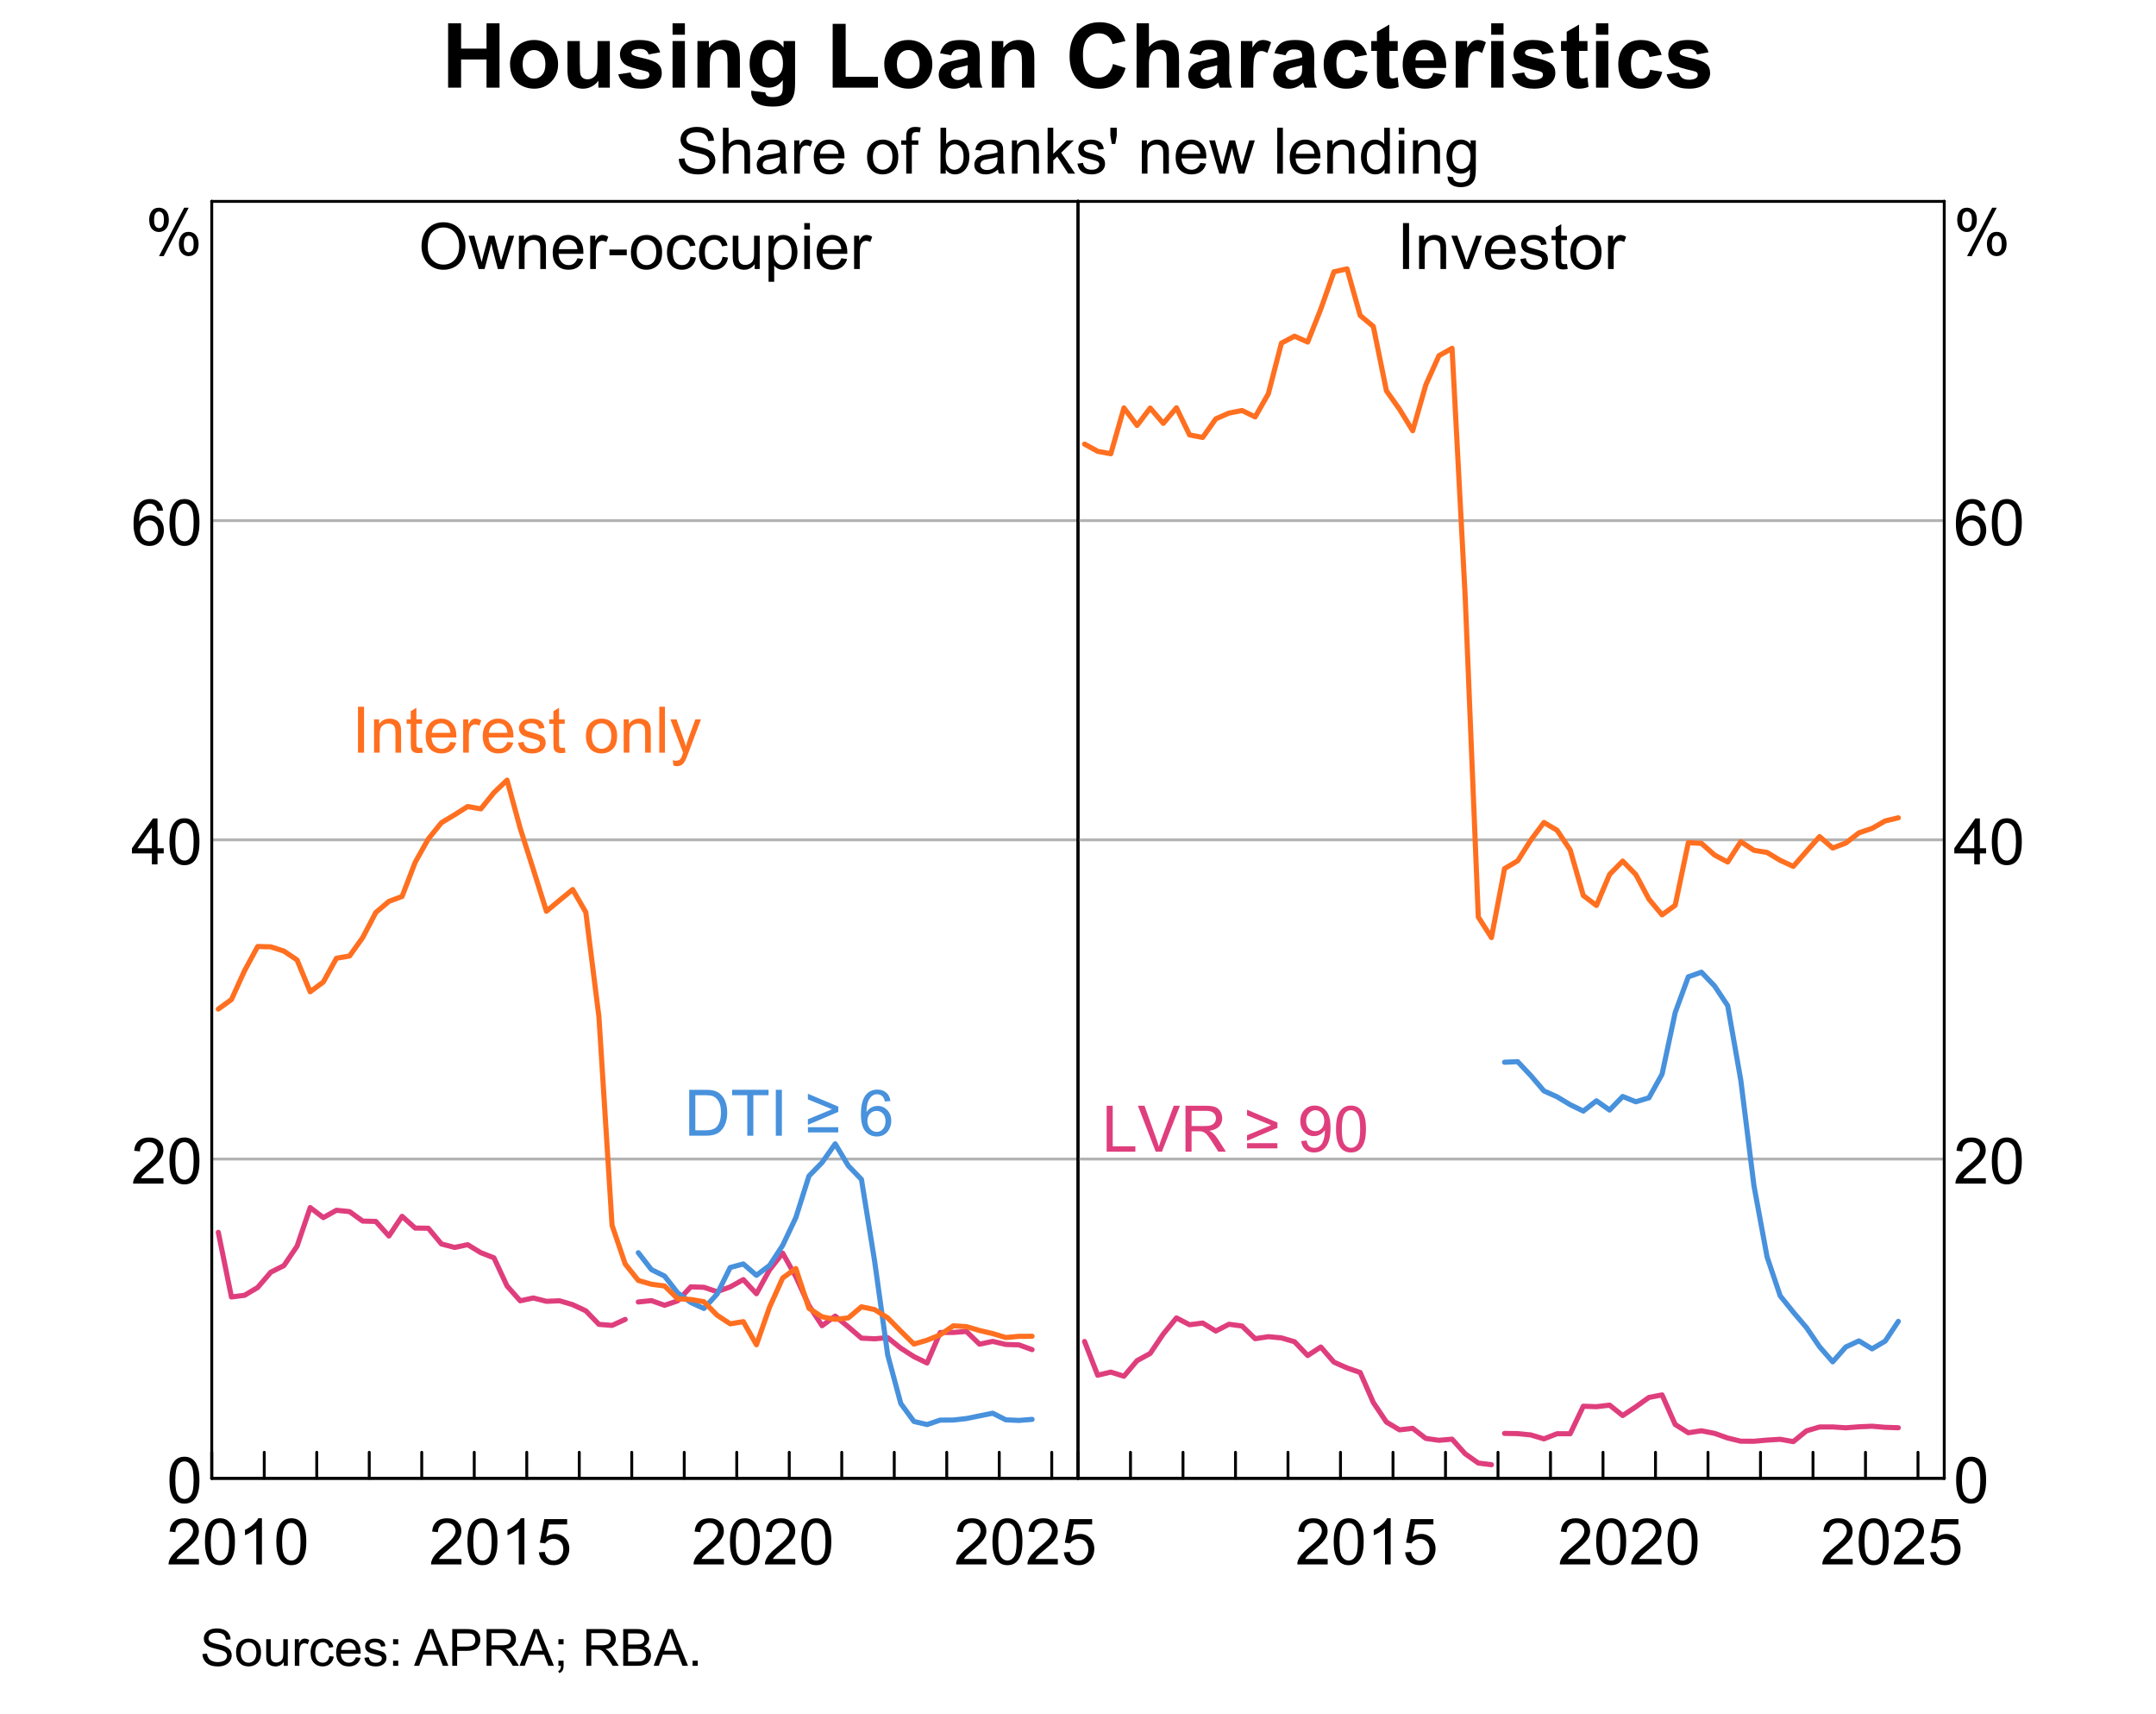 <?xml version="1.0" encoding="UTF-8"?>
<svg xmlns:xlink="http://www.w3.org/1999/xlink" xmlns="http://www.w3.org/2000/svg" width="672" height="534" viewBox="0 0 672 534">
<defs>
<g>
<g id="glyph-0-0">
<path d="M 0.828 -7.062 C 0.828 -8.754 1.004 -10.117 1.352 -11.148 C 1.699 -12.18 2.219 -12.977 2.906 -13.535 C 3.594 -14.094 4.457 -14.375 5.5 -14.375 C 6.266 -14.375 6.941 -14.219 7.52 -13.91 C 8.098 -13.602 8.578 -13.156 8.953 -12.574 C 9.332 -11.992 9.629 -11.281 9.844 -10.445 C 10.059 -9.609 10.164 -8.48 10.164 -7.062 C 10.164 -5.383 9.992 -4.023 9.648 -2.992 C 9.305 -1.961 8.789 -1.164 8.102 -0.602 C 7.414 -0.039 6.547 0.242 5.5 0.242 C 4.117 0.242 3.035 -0.25 2.246 -1.242 C 1.301 -2.43 0.828 -4.371 0.828 -7.062 M 2.637 -7.062 C 2.637 -4.711 2.91 -3.145 3.461 -2.367 C 4.012 -1.59 4.691 -1.199 5.5 -1.203 C 6.305 -1.199 6.984 -1.594 7.535 -2.375 C 8.086 -3.156 8.359 -4.719 8.359 -7.062 C 8.359 -9.418 8.086 -10.984 7.535 -11.758 C 6.984 -12.531 6.297 -12.922 5.477 -12.922 C 4.672 -12.922 4.027 -12.578 3.547 -11.895 C 2.938 -11.023 2.637 -9.41 2.637 -7.062 Z M 2.637 -7.062 "/>
</g>
<g id="glyph-0-1">
<path d="M 10.07 -1.688 L 10.07 0 L 0.605 0 C 0.594 -0.422 0.66 -0.828 0.812 -1.219 C 1.051 -1.867 1.438 -2.5 1.969 -3.125 C 2.5 -3.75 3.266 -4.473 4.266 -5.293 C 5.824 -6.57 6.875 -7.578 7.422 -8.324 C 7.969 -9.07 8.242 -9.773 8.242 -10.438 C 8.242 -11.137 7.992 -11.723 7.496 -12.203 C 6.996 -12.68 6.348 -12.922 5.547 -12.922 C 4.699 -12.922 4.023 -12.664 3.516 -12.156 C 3.008 -11.648 2.75 -10.945 2.742 -10.047 L 0.938 -10.234 C 1.062 -11.582 1.527 -12.609 2.336 -13.316 C 3.141 -14.023 4.227 -14.375 5.586 -14.375 C 6.961 -14.375 8.047 -13.992 8.848 -13.234 C 9.648 -12.469 10.047 -11.527 10.047 -10.398 C 10.047 -9.828 9.93 -9.266 9.695 -8.711 C 9.461 -8.156 9.074 -7.574 8.531 -6.961 C 7.988 -6.352 7.082 -5.512 5.82 -4.445 C 4.766 -3.559 4.09 -2.957 3.789 -2.641 C 3.488 -2.324 3.242 -2.008 3.047 -1.688 Z M 10.07 -1.688 "/>
</g>
<g id="glyph-0-2">
<path d="M 6.465 0 L 6.465 -3.43 L 0.254 -3.43 L 0.254 -5.039 L 6.789 -14.316 L 8.223 -14.316 L 8.223 -5.039 L 10.156 -5.039 L 10.156 -3.43 L 8.223 -3.43 L 8.223 0 L 6.465 0 M 6.465 -5.039 L 6.465 -11.492 L 1.984 -5.039 Z M 6.465 -5.039 "/>
</g>
<g id="glyph-0-3">
<path d="M 9.953 -10.812 L 8.203 -10.672 C 8.047 -11.363 7.824 -11.867 7.539 -12.18 C 7.062 -12.68 6.477 -12.93 5.781 -12.93 C 5.223 -12.93 4.73 -12.773 4.305 -12.461 C 3.754 -12.059 3.316 -11.469 3 -10.695 C 2.68 -9.918 2.512 -8.816 2.5 -7.383 C 2.922 -8.027 3.441 -8.504 4.055 -8.82 C 4.664 -9.129 5.305 -9.285 5.977 -9.289 C 7.148 -9.285 8.145 -8.855 8.969 -7.992 C 9.793 -7.129 10.203 -6.016 10.203 -4.648 C 10.203 -3.75 10.012 -2.914 9.625 -2.145 C 9.238 -1.371 8.703 -0.781 8.027 -0.371 C 7.352 0.039 6.582 0.242 5.723 0.242 C 4.258 0.242 3.062 -0.293 2.141 -1.371 C 1.215 -2.449 0.75 -4.227 0.75 -6.699 C 0.75 -9.465 1.262 -11.477 2.285 -12.734 C 3.176 -13.828 4.379 -14.375 5.891 -14.375 C 7.016 -14.375 7.938 -14.059 8.656 -13.43 C 9.375 -12.797 9.809 -11.922 9.953 -10.812 M 2.773 -4.641 C 2.773 -4.031 2.902 -3.453 3.16 -2.898 C 3.418 -2.348 3.777 -1.926 4.238 -1.637 C 4.699 -1.348 5.188 -1.199 5.695 -1.203 C 6.438 -1.199 7.074 -1.5 7.609 -2.102 C 8.141 -2.699 8.406 -3.512 8.406 -4.539 C 8.406 -5.531 8.145 -6.309 7.617 -6.879 C 7.09 -7.449 6.426 -7.734 5.625 -7.734 C 4.832 -7.734 4.156 -7.449 3.602 -6.879 C 3.051 -6.309 2.773 -5.562 2.773 -4.641 Z M 2.773 -4.641 "/>
</g>
<g id="glyph-0-4">
<path d="M 1.164 -10.879 C 1.164 -11.902 1.418 -12.77 1.934 -13.484 C 2.449 -14.203 3.195 -14.562 4.172 -14.562 C 5.07 -14.562 5.812 -14.238 6.402 -13.598 C 6.992 -12.957 7.285 -12.016 7.285 -10.773 C 7.285 -9.562 6.988 -8.629 6.391 -7.973 C 5.797 -7.32 5.062 -6.992 4.188 -6.992 C 3.324 -6.992 2.602 -7.312 2.027 -7.961 C 1.449 -8.602 1.164 -9.578 1.164 -10.879 M 4.219 -13.352 C 3.781 -13.352 3.418 -13.16 3.129 -12.781 C 2.84 -12.406 2.695 -11.711 2.695 -10.703 C 2.695 -9.785 2.844 -9.141 3.133 -8.766 C 3.43 -8.391 3.789 -8.203 4.219 -8.203 C 4.66 -8.203 5.027 -8.391 5.316 -8.77 C 5.605 -9.148 5.75 -9.836 5.75 -10.84 C 5.75 -11.766 5.605 -12.414 5.312 -12.789 C 5.02 -13.164 4.656 -13.352 4.219 -13.352 M 4.227 0.527 L 12.062 -14.562 L 13.484 -14.562 L 5.684 0.527 L 4.227 0.527 M 10.422 -3.359 C 10.422 -4.387 10.676 -5.258 11.191 -5.973 C 11.707 -6.684 12.453 -7.039 13.438 -7.039 C 14.336 -7.039 15.078 -6.719 15.668 -6.078 C 16.258 -5.438 16.551 -4.496 16.555 -3.25 C 16.551 -2.039 16.254 -1.109 15.66 -0.453 C 15.062 0.199 14.328 0.527 13.445 0.527 C 12.582 0.527 11.859 0.203 11.285 -0.445 C 10.707 -1.094 10.422 -2.062 10.422 -3.359 M 13.484 -5.828 C 13.043 -5.828 12.676 -5.641 12.387 -5.266 C 12.098 -4.887 11.953 -4.191 11.953 -3.184 C 11.953 -2.273 12.102 -1.629 12.391 -1.25 C 12.688 -0.871 13.047 -0.684 13.477 -0.684 C 13.926 -0.684 14.297 -0.871 14.586 -1.25 C 14.875 -1.629 15.02 -2.316 15.02 -3.32 C 15.02 -4.246 14.875 -4.895 14.578 -5.27 C 14.289 -5.645 13.922 -5.828 13.484 -5.828 Z M 13.484 -5.828 "/>
</g>
<g id="glyph-0-5">
<path d="M 7.453 0 L 5.695 0 L 5.695 -11.203 C 5.27 -10.797 4.715 -10.395 4.027 -9.992 C 3.34 -9.586 2.727 -9.285 2.18 -9.082 L 2.18 -10.781 C 3.16 -11.242 4.02 -11.805 4.758 -12.461 C 5.492 -13.117 6.012 -13.758 6.32 -14.375 L 7.453 -14.375 Z M 7.453 0 "/>
</g>
<g id="glyph-0-6">
<path d="M 0.828 -3.75 L 2.676 -3.906 C 2.812 -3.008 3.129 -2.332 3.629 -1.879 C 4.125 -1.426 4.727 -1.199 5.43 -1.203 C 6.277 -1.199 6.992 -1.52 7.578 -2.156 C 8.164 -2.797 8.457 -3.641 8.457 -4.695 C 8.457 -5.699 8.176 -6.492 7.613 -7.07 C 7.051 -7.648 6.312 -7.938 5.398 -7.938 C 4.836 -7.938 4.324 -7.812 3.867 -7.555 C 3.41 -7.297 3.055 -6.961 2.793 -6.555 L 1.141 -6.766 L 2.531 -14.121 L 9.648 -14.121 L 9.648 -12.441 L 3.938 -12.441 L 3.164 -8.594 C 4.023 -9.191 4.926 -9.492 5.867 -9.492 C 7.117 -9.492 8.172 -9.059 9.031 -8.195 C 9.891 -7.328 10.32 -6.215 10.32 -4.852 C 10.32 -3.559 9.945 -2.438 9.188 -1.492 C 8.273 -0.336 7.02 0.242 5.43 0.242 C 4.129 0.242 3.066 -0.121 2.242 -0.852 C 1.418 -1.578 0.945 -2.547 0.828 -3.75 Z M 0.828 -3.75 "/>
</g>
<g id="glyph-0-7">
<path d="M 0.969 -6.973 C 0.965 -9.348 1.605 -11.211 2.883 -12.555 C 4.156 -13.898 5.805 -14.57 7.82 -14.57 C 9.145 -14.57 10.336 -14.254 11.398 -13.625 C 12.457 -12.992 13.266 -12.109 13.824 -10.98 C 14.379 -9.852 14.656 -8.57 14.656 -7.141 C 14.656 -5.688 14.367 -4.387 13.781 -3.242 C 13.195 -2.098 12.363 -1.23 11.289 -0.641 C 10.215 -0.051 9.055 0.242 7.812 0.242 C 6.465 0.242 5.262 -0.082 4.199 -0.734 C 3.137 -1.383 2.332 -2.273 1.789 -3.398 C 1.238 -4.523 0.965 -5.715 0.969 -6.973 M 2.922 -6.945 C 2.922 -5.219 3.383 -3.859 4.312 -2.867 C 5.238 -1.875 6.402 -1.375 7.805 -1.375 C 9.227 -1.375 10.402 -1.879 11.324 -2.883 C 12.246 -3.883 12.703 -5.305 12.703 -7.148 C 12.703 -8.312 12.508 -9.332 12.113 -10.199 C 11.719 -11.07 11.145 -11.742 10.387 -12.223 C 9.629 -12.699 8.777 -12.938 7.832 -12.938 C 6.492 -12.938 5.336 -12.48 4.371 -11.559 C 3.402 -10.637 2.922 -9.098 2.922 -6.945 Z M 2.922 -6.945 "/>
</g>
<g id="glyph-0-8">
<path d="M 3.234 0 L 0.059 -10.371 L 1.875 -10.371 L 3.523 -4.383 L 4.141 -2.156 C 4.168 -2.27 4.344 -2.98 4.68 -4.297 L 6.328 -10.371 L 8.133 -10.371 L 9.688 -4.355 L 10.203 -2.375 L 10.801 -4.375 L 12.578 -10.371 L 14.289 -10.371 L 11.047 0 L 9.219 0 L 7.57 -6.211 L 7.168 -7.977 L 5.07 0 Z M 3.234 0 "/>
</g>
<g id="glyph-0-9">
<path d="M 1.32 0 L 1.32 -10.371 L 2.898 -10.371 L 2.898 -8.898 C 3.66 -10.035 4.762 -10.605 6.203 -10.605 C 6.828 -10.605 7.402 -10.492 7.926 -10.27 C 8.449 -10.043 8.84 -9.75 9.102 -9.383 C 9.363 -9.02 9.543 -8.586 9.648 -8.086 C 9.715 -7.762 9.746 -7.191 9.746 -6.375 L 9.746 0 L 7.988 0 L 7.988 -6.309 C 7.988 -7.023 7.922 -7.559 7.781 -7.914 C 7.648 -8.27 7.402 -8.555 7.055 -8.766 C 6.707 -8.977 6.297 -9.082 5.828 -9.082 C 5.082 -9.082 4.434 -8.844 3.891 -8.367 C 3.348 -7.895 3.078 -6.992 3.078 -5.664 L 3.078 0 Z M 1.32 0 "/>
</g>
<g id="glyph-0-10">
<path d="M 8.418 -3.34 L 10.234 -3.117 C 9.949 -2.055 9.418 -1.23 8.641 -0.645 C 7.867 -0.059 6.879 0.234 5.672 0.234 C 4.156 0.234 2.953 -0.234 2.066 -1.168 C 1.176 -2.102 0.734 -3.41 0.734 -5.098 C 0.734 -6.844 1.18 -8.195 2.078 -9.16 C 2.977 -10.125 4.145 -10.605 5.578 -10.605 C 6.961 -10.605 8.094 -10.133 8.977 -9.188 C 9.852 -8.246 10.293 -6.918 10.293 -5.203 C 10.293 -5.102 10.289 -4.945 10.281 -4.734 L 2.547 -4.734 C 2.613 -3.598 2.938 -2.727 3.516 -2.117 C 4.094 -1.516 4.816 -1.211 5.684 -1.211 C 6.328 -1.211 6.879 -1.379 7.336 -1.719 C 7.789 -2.059 8.152 -2.598 8.418 -3.34 M 2.648 -6.18 L 8.438 -6.18 C 8.359 -7.055 8.137 -7.707 7.773 -8.145 C 7.215 -8.82 6.488 -9.16 5.594 -9.16 C 4.789 -9.16 4.109 -8.891 3.559 -8.352 C 3.008 -7.809 2.703 -7.086 2.648 -6.18 Z M 2.648 -6.18 "/>
</g>
<g id="glyph-0-11">
<path d="M 1.297 0 L 1.297 -10.371 L 2.883 -10.371 L 2.883 -8.797 C 3.285 -9.535 3.656 -10.02 4 -10.254 C 4.34 -10.488 4.715 -10.605 5.125 -10.605 C 5.719 -10.605 6.32 -10.418 6.934 -10.039 L 6.328 -8.406 C 5.898 -8.66 5.469 -8.789 5.039 -8.789 C 4.656 -8.789 4.309 -8.672 4.004 -8.441 C 3.699 -8.211 3.48 -7.891 3.352 -7.48 C 3.156 -6.855 3.055 -6.172 3.055 -5.43 L 3.055 0 Z M 1.297 0 "/>
</g>
<g id="glyph-0-12">
<path d="M 0.633 -4.297 L 0.633 -6.062 L 6.035 -6.062 L 6.035 -4.297 Z M 0.633 -4.297 "/>
</g>
<g id="glyph-0-13">
<path d="M 0.664 -5.188 C 0.664 -7.105 1.199 -8.527 2.266 -9.453 C 3.156 -10.223 4.246 -10.605 5.527 -10.605 C 6.953 -10.605 8.117 -10.137 9.023 -9.203 C 9.93 -8.27 10.383 -6.98 10.383 -5.332 C 10.383 -3.996 10.18 -2.949 9.781 -2.184 C 9.379 -1.418 8.797 -0.824 8.031 -0.398 C 7.266 0.023 6.434 0.234 5.527 0.234 C 4.074 0.234 2.902 -0.23 2.008 -1.164 C 1.113 -2.094 0.664 -3.434 0.664 -5.188 M 2.469 -5.188 C 2.469 -3.859 2.762 -2.863 3.34 -2.203 C 3.918 -1.543 4.648 -1.211 5.527 -1.211 C 6.398 -1.211 7.125 -1.543 7.703 -2.207 C 8.285 -2.871 8.574 -3.883 8.574 -5.242 C 8.574 -6.527 8.281 -7.5 7.699 -8.16 C 7.117 -8.82 6.395 -9.148 5.527 -9.148 C 4.648 -9.148 3.918 -8.82 3.34 -8.164 C 2.762 -7.508 2.469 -6.516 2.469 -5.188 Z M 2.469 -5.188 "/>
</g>
<g id="glyph-0-14">
<path d="M 8.086 -3.797 L 9.812 -3.574 C 9.625 -2.383 9.141 -1.449 8.363 -0.777 C 7.586 -0.102 6.633 0.234 5.5 0.234 C 4.078 0.234 2.938 -0.23 2.074 -1.156 C 1.211 -2.086 0.781 -3.414 0.781 -5.148 C 0.781 -6.266 0.969 -7.246 1.336 -8.086 C 1.711 -8.926 2.273 -9.555 3.031 -9.977 C 3.789 -10.395 4.617 -10.605 5.508 -10.605 C 6.633 -10.605 7.555 -10.32 8.273 -9.75 C 8.988 -9.18 9.445 -8.371 9.648 -7.324 L 7.938 -7.062 C 7.777 -7.758 7.488 -8.281 7.074 -8.633 C 6.66 -8.984 6.164 -9.16 5.578 -9.16 C 4.691 -9.16 3.973 -8.844 3.418 -8.207 C 2.863 -7.574 2.586 -6.57 2.586 -5.195 C 2.586 -3.801 2.855 -2.789 3.391 -2.156 C 3.922 -1.527 4.617 -1.211 5.477 -1.211 C 6.168 -1.211 6.746 -1.422 7.207 -1.844 C 7.668 -2.27 7.961 -2.922 8.086 -3.797 Z M 8.086 -3.797 "/>
</g>
<g id="glyph-0-15">
<path d="M 8.117 0 L 8.117 -1.523 C 7.309 -0.352 6.211 0.234 4.824 0.234 C 4.211 0.234 3.641 0.117 3.109 -0.117 C 2.578 -0.352 2.188 -0.645 1.93 -1 C 1.672 -1.355 1.492 -1.789 1.387 -2.305 C 1.316 -2.648 1.281 -3.195 1.281 -3.945 L 1.281 -10.371 L 3.039 -10.371 L 3.039 -4.617 C 3.039 -3.703 3.074 -3.082 3.145 -2.766 C 3.254 -2.301 3.488 -1.938 3.848 -1.676 C 4.207 -1.41 4.648 -1.281 5.176 -1.281 C 5.703 -1.281 6.199 -1.414 6.66 -1.684 C 7.121 -1.953 7.449 -2.324 7.641 -2.789 C 7.832 -3.254 7.93 -3.93 7.93 -4.812 L 7.93 -10.371 L 9.688 -10.371 L 9.688 0 Z M 8.117 0 "/>
</g>
<g id="glyph-0-16">
<path d="M 1.32 3.977 L 1.32 -10.371 L 2.922 -10.371 L 2.922 -9.023 C 3.297 -9.551 3.723 -9.945 4.199 -10.211 C 4.676 -10.473 5.25 -10.605 5.93 -10.605 C 6.812 -10.605 7.594 -10.379 8.273 -9.922 C 8.949 -9.465 9.461 -8.824 9.805 -7.992 C 10.148 -7.164 10.32 -6.254 10.32 -5.266 C 10.32 -4.203 10.133 -3.246 9.75 -2.398 C 9.371 -1.547 8.816 -0.898 8.09 -0.445 C 7.363 0.008 6.602 0.234 5.801 0.234 C 5.215 0.234 4.688 0.109 4.223 -0.137 C 3.758 -0.383 3.375 -0.695 3.078 -1.074 L 3.078 3.977 L 1.32 3.977 M 2.91 -5.125 C 2.91 -3.793 3.18 -2.805 3.719 -2.168 C 4.262 -1.531 4.914 -1.211 5.684 -1.211 C 6.465 -1.211 7.133 -1.543 7.691 -2.203 C 8.246 -2.863 8.523 -3.887 8.523 -5.273 C 8.523 -6.594 8.254 -7.586 7.711 -8.242 C 7.168 -8.898 6.516 -9.227 5.762 -9.227 C 5.012 -9.227 4.352 -8.879 3.773 -8.18 C 3.199 -7.48 2.91 -6.461 2.91 -5.125 Z M 2.91 -5.125 "/>
</g>
<g id="glyph-0-17">
<path d="M 1.328 -12.297 L 1.328 -14.316 L 3.086 -14.316 L 3.086 -12.297 L 1.328 -12.297 M 1.328 0 L 1.328 -10.371 L 3.086 -10.371 L 3.086 0 Z M 1.328 0 "/>
</g>
<g id="glyph-0-18">
<path d="M 1.867 0 L 1.867 -14.316 L 3.758 -14.316 L 3.758 0 Z M 1.867 0 "/>
</g>
<g id="glyph-0-19">
<path d="M 4.199 0 L 0.254 -10.371 L 2.109 -10.371 L 4.336 -4.16 C 4.578 -3.488 4.797 -2.793 5 -2.07 C 5.156 -2.617 5.375 -3.273 5.656 -4.043 L 7.961 -10.371 L 9.766 -10.371 L 5.84 0 Z M 4.199 0 "/>
</g>
<g id="glyph-0-20">
<path d="M 0.617 -3.094 L 2.352 -3.367 C 2.453 -2.672 2.723 -2.141 3.168 -1.766 C 3.613 -1.398 4.238 -1.211 5.039 -1.211 C 5.848 -1.211 6.445 -1.375 6.836 -1.703 C 7.227 -2.031 7.422 -2.418 7.422 -2.859 C 7.422 -3.258 7.25 -3.57 6.906 -3.797 C 6.664 -3.953 6.062 -4.152 5.109 -4.395 C 3.82 -4.719 2.926 -5 2.426 -5.238 C 1.93 -5.477 1.551 -5.805 1.293 -6.227 C 1.035 -6.645 0.906 -7.109 0.906 -7.617 C 0.906 -8.078 1.016 -8.508 1.227 -8.902 C 1.438 -9.297 1.727 -9.621 2.09 -9.883 C 2.363 -10.086 2.734 -10.254 3.207 -10.395 C 3.68 -10.535 4.188 -10.605 4.727 -10.605 C 5.539 -10.605 6.254 -10.488 6.871 -10.254 C 7.484 -10.02 7.938 -9.703 8.234 -9.301 C 8.523 -8.902 8.727 -8.367 8.836 -7.695 L 7.117 -7.461 C 7.039 -7.996 6.816 -8.41 6.441 -8.711 C 6.066 -9.012 5.539 -9.16 4.852 -9.16 C 4.047 -9.16 3.469 -9.027 3.125 -8.758 C 2.781 -8.492 2.609 -8.18 2.609 -7.82 C 2.609 -7.594 2.68 -7.391 2.82 -7.207 C 2.965 -7.02 3.191 -6.863 3.496 -6.738 C 3.672 -6.672 4.188 -6.523 5.047 -6.289 C 6.293 -5.957 7.16 -5.684 7.652 -5.473 C 8.145 -5.262 8.527 -4.953 8.809 -4.551 C 9.09 -4.148 9.227 -3.645 9.227 -3.047 C 9.227 -2.461 9.059 -1.91 8.715 -1.391 C 8.375 -0.875 7.879 -0.473 7.234 -0.191 C 6.594 0.094 5.863 0.234 5.047 0.234 C 3.703 0.234 2.676 -0.047 1.969 -0.605 C 1.262 -1.164 0.812 -1.996 0.617 -3.094 Z M 0.617 -3.094 "/>
</g>
<g id="glyph-0-21">
<path d="M 5.156 -1.57 L 5.41 -0.02 C 4.914 0.086 4.473 0.137 4.082 0.137 C 3.445 0.137 2.949 0.035 2.598 -0.164 C 2.246 -0.367 2 -0.633 1.855 -0.961 C 1.711 -1.289 1.641 -1.984 1.641 -3.039 L 1.641 -9.004 L 0.352 -9.004 L 0.352 -10.371 L 1.641 -10.371 L 1.641 -12.938 L 3.391 -13.992 L 3.391 -10.371 L 5.156 -10.371 L 5.156 -9.004 L 3.391 -9.004 L 3.391 -2.938 C 3.391 -2.438 3.418 -2.117 3.48 -1.973 C 3.543 -1.828 3.645 -1.715 3.785 -1.633 C 3.926 -1.547 4.125 -1.504 4.383 -1.504 C 4.578 -1.504 4.836 -1.527 5.156 -1.57 Z M 5.156 -1.57 "/>
</g>
<g id="glyph-0-22">
<path d="M 0.898 -4.602 L 2.688 -4.758 C 2.77 -4.039 2.969 -3.453 3.277 -2.992 C 3.586 -2.535 4.066 -2.164 4.719 -1.879 C 5.367 -1.598 6.102 -1.453 6.914 -1.453 C 7.637 -1.453 8.273 -1.562 8.828 -1.777 C 9.383 -1.992 9.793 -2.285 10.062 -2.66 C 10.332 -3.035 10.469 -3.445 10.469 -3.887 C 10.469 -4.336 10.34 -4.727 10.078 -5.062 C 9.816 -5.398 9.387 -5.68 8.789 -5.906 C 8.406 -6.059 7.555 -6.289 6.242 -6.605 C 4.926 -6.922 4.004 -7.219 3.477 -7.5 C 2.793 -7.859 2.285 -8.301 1.949 -8.832 C 1.613 -9.363 1.445 -9.957 1.445 -10.617 C 1.445 -11.336 1.648 -12.012 2.062 -12.641 C 2.469 -13.27 3.07 -13.746 3.859 -14.07 C 4.645 -14.398 5.52 -14.562 6.484 -14.562 C 7.547 -14.562 8.48 -14.391 9.293 -14.047 C 10.102 -13.707 10.727 -13.203 11.164 -12.539 C 11.598 -11.875 11.832 -11.125 11.867 -10.281 L 10.047 -10.148 C 9.949 -11.051 9.621 -11.734 9.059 -12.195 C 8.496 -12.66 7.664 -12.891 6.562 -12.891 C 5.418 -12.891 4.582 -12.68 4.059 -12.262 C 3.535 -11.84 3.273 -11.336 3.273 -10.742 C 3.273 -10.227 3.457 -9.805 3.828 -9.473 C 4.191 -9.141 5.145 -8.801 6.684 -8.453 C 8.223 -8.105 9.281 -7.801 9.852 -7.539 C 10.688 -7.156 11.301 -6.668 11.699 -6.078 C 12.098 -5.488 12.297 -4.812 12.297 -4.043 C 12.297 -3.281 12.078 -2.562 11.641 -1.891 C 11.203 -1.215 10.578 -0.691 9.762 -0.316 C 8.945 0.059 8.023 0.242 7 0.242 C 5.707 0.242 4.621 0.055 3.746 -0.32 C 2.871 -0.699 2.184 -1.27 1.684 -2.027 C 1.188 -2.785 0.926 -3.641 0.898 -4.602 Z M 0.898 -4.602 "/>
</g>
<g id="glyph-0-23">
<path d="M 1.32 0 L 1.32 -14.316 L 3.078 -14.316 L 3.078 -9.18 C 3.895 -10.129 4.93 -10.605 6.18 -10.605 C 6.949 -10.605 7.617 -10.453 8.184 -10.152 C 8.75 -9.848 9.156 -9.43 9.398 -8.898 C 9.645 -8.363 9.766 -7.586 9.766 -6.57 L 9.766 0 L 8.008 0 L 8.008 -6.57 C 8.008 -7.453 7.816 -8.09 7.438 -8.492 C 7.055 -8.891 6.516 -9.094 5.82 -9.094 C 5.301 -9.094 4.809 -8.957 4.352 -8.688 C 3.891 -8.418 3.562 -8.051 3.367 -7.586 C 3.172 -7.125 3.078 -6.488 3.078 -5.672 L 3.078 0 Z M 1.32 0 "/>
</g>
<g id="glyph-0-24">
<path d="M 8.086 -1.281 C 7.434 -0.727 6.809 -0.336 6.207 -0.109 C 5.605 0.121 4.957 0.234 4.266 0.234 C 3.129 0.234 2.254 -0.043 1.641 -0.602 C 1.027 -1.156 0.723 -1.867 0.723 -2.734 C 0.723 -3.242 0.84 -3.707 1.07 -4.125 C 1.301 -4.547 1.602 -4.883 1.977 -5.137 C 2.352 -5.391 2.773 -5.582 3.242 -5.711 C 3.586 -5.805 4.109 -5.891 4.805 -5.977 C 6.223 -6.145 7.27 -6.348 7.938 -6.582 C 7.945 -6.824 7.949 -6.977 7.949 -7.039 C 7.949 -7.758 7.781 -8.262 7.453 -8.555 C 7 -8.953 6.336 -9.148 5.449 -9.148 C 4.621 -9.148 4.012 -9.004 3.617 -8.715 C 3.223 -8.426 2.934 -7.914 2.742 -7.18 L 1.023 -7.414 C 1.18 -8.148 1.438 -8.742 1.797 -9.195 C 2.156 -9.648 2.672 -9.996 3.352 -10.238 C 4.027 -10.484 4.812 -10.605 5.703 -10.605 C 6.59 -10.605 7.309 -10.5 7.859 -10.293 C 8.414 -10.086 8.82 -9.824 9.082 -9.508 C 9.344 -9.191 9.523 -8.793 9.629 -8.312 C 9.688 -8.012 9.719 -7.469 9.719 -6.688 L 9.719 -4.344 C 9.719 -2.711 9.754 -1.68 9.828 -1.246 C 9.902 -0.812 10.051 -0.398 10.273 0 L 8.438 0 C 8.254 -0.363 8.137 -0.789 8.086 -1.281 M 7.938 -5.203 C 7.301 -4.945 6.344 -4.723 5.07 -4.539 C 4.344 -4.438 3.836 -4.32 3.535 -4.188 C 3.234 -4.059 3.004 -3.867 2.844 -3.617 C 2.68 -3.367 2.598 -3.09 2.598 -2.781 C 2.598 -2.312 2.773 -1.922 3.129 -1.609 C 3.484 -1.297 4.004 -1.141 4.688 -1.141 C 5.363 -1.141 5.969 -1.289 6.492 -1.586 C 7.023 -1.883 7.41 -2.289 7.656 -2.805 C 7.844 -3.199 7.938 -3.785 7.938 -4.562 Z M 7.938 -5.203 "/>
</g>
<g id="glyph-0-25">
</g>
<g id="glyph-0-26">
<path d="M 1.738 0 L 1.738 -9.004 L 0.188 -9.004 L 0.188 -10.371 L 1.738 -10.371 L 1.738 -11.477 C 1.738 -12.172 1.801 -12.688 1.922 -13.027 C 2.094 -13.484 2.391 -13.852 2.816 -14.137 C 3.242 -14.418 3.84 -14.562 4.609 -14.562 C 5.105 -14.562 5.652 -14.5 6.25 -14.383 L 5.984 -12.852 C 5.621 -12.918 5.277 -12.949 4.953 -12.949 C 4.418 -12.949 4.039 -12.836 3.82 -12.609 C 3.598 -12.379 3.484 -11.953 3.484 -11.328 L 3.484 -10.371 L 5.508 -10.371 L 5.508 -9.004 L 3.484 -9.004 L 3.484 0 Z M 1.738 0 "/>
</g>
<g id="glyph-0-27">
<path d="M 2.938 0 L 1.309 0 L 1.309 -14.316 L 3.066 -14.316 L 3.066 -9.211 C 3.809 -10.141 4.758 -10.605 5.906 -10.605 C 6.547 -10.605 7.148 -10.477 7.719 -10.219 C 8.289 -9.961 8.758 -9.602 9.125 -9.137 C 9.492 -8.672 9.781 -8.109 9.992 -7.453 C 10.199 -6.793 10.305 -6.09 10.305 -5.344 C 10.305 -3.562 9.863 -2.191 8.984 -1.219 C 8.105 -0.25 7.051 0.234 5.82 0.234 C 4.598 0.234 3.637 -0.277 2.938 -1.297 L 2.938 0 M 2.922 -5.266 C 2.922 -4.02 3.09 -3.121 3.43 -2.57 C 3.98 -1.664 4.73 -1.211 5.672 -1.211 C 6.441 -1.211 7.105 -1.543 7.664 -2.211 C 8.227 -2.879 8.508 -3.875 8.508 -5.195 C 8.508 -6.551 8.238 -7.547 7.699 -8.195 C 7.164 -8.836 6.516 -9.16 5.75 -9.16 C 4.984 -9.16 4.32 -8.828 3.758 -8.16 C 3.199 -7.492 2.922 -6.527 2.922 -5.266 Z M 2.922 -5.266 "/>
</g>
<g id="glyph-0-28">
<path d="M 1.328 0 L 1.328 -14.316 L 3.086 -14.316 L 3.086 -6.152 L 7.246 -10.371 L 9.523 -10.371 L 5.555 -6.523 L 9.922 0 L 7.754 0 L 4.328 -5.305 L 3.086 -4.109 L 3.086 0 Z M 1.328 0 "/>
</g>
<g id="glyph-0-29">
<path d="M 1.328 -9.25 L 0.879 -11.922 L 0.879 -14.316 L 2.883 -14.316 L 2.883 -11.922 L 2.414 -9.25 Z M 1.328 -9.25 "/>
</g>
<g id="glyph-0-30">
<path d="M 1.281 0 L 1.281 -14.316 L 3.039 -14.316 L 3.039 0 Z M 1.281 0 "/>
</g>
<g id="glyph-0-31">
<path d="M 8.047 0 L 8.047 -1.309 C 7.391 -0.281 6.422 0.234 5.148 0.234 C 4.32 0.234 3.559 0.008 2.867 -0.449 C 2.172 -0.906 1.637 -1.543 1.254 -2.359 C 0.875 -3.176 0.684 -4.113 0.684 -5.176 C 0.684 -6.211 0.855 -7.148 1.203 -7.992 C 1.547 -8.836 2.062 -9.48 2.754 -9.93 C 3.445 -10.383 4.215 -10.605 5.07 -10.605 C 5.695 -10.605 6.25 -10.473 6.738 -10.211 C 7.227 -9.945 7.625 -9.602 7.93 -9.18 L 7.93 -14.316 L 9.68 -14.316 L 9.68 0 L 8.047 0 M 2.492 -5.176 C 2.488 -3.848 2.77 -2.855 3.328 -2.195 C 3.891 -1.539 4.551 -1.211 5.312 -1.211 C 6.082 -1.211 6.734 -1.523 7.27 -2.152 C 7.809 -2.781 8.078 -3.742 8.078 -5.031 C 8.078 -6.449 7.805 -7.492 7.258 -8.156 C 6.711 -8.82 6.035 -9.148 5.234 -9.148 C 4.453 -9.148 3.801 -8.832 3.277 -8.195 C 2.754 -7.555 2.488 -6.551 2.492 -5.176 Z M 2.492 -5.176 "/>
</g>
<g id="glyph-0-32">
<path d="M 0.996 0.859 L 2.703 1.113 C 2.777 1.641 2.977 2.023 3.301 2.266 C 3.738 2.59 4.332 2.754 5.086 2.754 C 5.902 2.754 6.531 2.59 6.973 2.266 C 7.414 1.941 7.715 1.484 7.871 0.898 C 7.961 0.539 8.004 -0.211 8 -1.359 C 7.23 -0.453 6.273 0 5.125 0 C 3.703 0 2.598 -0.516 1.816 -1.543 C 1.035 -2.57 0.645 -3.805 0.645 -5.242 C 0.645 -6.234 0.824 -7.148 1.18 -7.984 C 1.539 -8.82 2.059 -9.465 2.738 -9.922 C 3.418 -10.379 4.219 -10.605 5.137 -10.605 C 6.359 -10.605 7.371 -10.109 8.164 -9.121 L 8.164 -10.371 L 9.785 -10.371 L 9.785 -1.406 C 9.785 0.207 9.621 1.352 9.293 2.027 C 8.965 2.699 8.441 3.234 7.73 3.625 C 7.016 4.016 6.141 4.211 5.098 4.211 C 3.859 4.211 2.859 3.93 2.102 3.375 C 1.336 2.816 0.969 1.98 0.996 0.859 M 2.453 -5.371 C 2.453 -4.012 2.723 -3.016 3.262 -2.391 C 3.801 -1.766 4.48 -1.453 5.293 -1.453 C 6.102 -1.453 6.777 -1.766 7.324 -2.387 C 7.871 -3.008 8.145 -3.984 8.145 -5.312 C 8.145 -6.582 7.863 -7.539 7.301 -8.184 C 6.738 -8.828 6.059 -9.148 5.266 -9.148 C 4.484 -9.148 3.82 -8.832 3.273 -8.199 C 2.727 -7.562 2.453 -6.621 2.453 -5.371 Z M 2.453 -5.371 "/>
</g>
<g id="glyph-0-33">
<path d="M 1.242 3.992 L 1.047 2.344 C 1.43 2.449 1.766 2.5 2.051 2.5 C 2.441 2.5 2.754 2.434 2.988 2.305 C 3.223 2.176 3.414 1.992 3.562 1.758 C 3.676 1.582 3.855 1.145 4.102 0.449 C 4.133 0.352 4.188 0.207 4.258 0.02 L 0.32 -10.371 L 2.219 -10.371 L 4.375 -4.367 C 4.656 -3.602 4.906 -2.805 5.125 -1.961 C 5.328 -2.77 5.57 -3.559 5.852 -4.328 L 8.066 -10.371 L 9.824 -10.371 L 5.879 0.176 C 5.457 1.316 5.125 2.102 4.891 2.531 C 4.578 3.109 4.223 3.535 3.82 3.805 C 3.414 4.074 2.934 4.211 2.375 4.211 C 2.035 4.211 1.656 4.137 1.242 3.992 Z M 1.242 3.992 "/>
</g>
<g id="glyph-0-34">
<path d="M 1.543 0 L 1.543 -14.316 L 6.477 -14.316 C 7.586 -14.316 8.438 -14.25 9.023 -14.109 C 9.844 -13.922 10.543 -13.582 11.125 -13.086 C 11.879 -12.449 12.441 -11.633 12.816 -10.641 C 13.191 -9.648 13.379 -8.512 13.379 -7.234 C 13.379 -6.148 13.25 -5.188 13 -4.344 C 12.742 -3.508 12.418 -2.812 12.023 -2.262 C 11.625 -1.711 11.191 -1.277 10.719 -0.961 C 10.246 -0.645 9.676 -0.406 9.008 -0.242 C 8.34 -0.082 7.574 0 6.711 0 L 1.543 0 M 3.438 -1.688 L 6.492 -1.688 C 7.438 -1.688 8.18 -1.777 8.715 -1.953 C 9.254 -2.129 9.68 -2.375 10 -2.695 C 10.449 -3.145 10.801 -3.75 11.051 -4.508 C 11.301 -5.266 11.426 -6.184 11.426 -7.266 C 11.426 -8.762 11.18 -9.914 10.688 -10.719 C 10.195 -11.523 9.602 -12.062 8.898 -12.336 C 8.391 -12.531 7.57 -12.625 6.445 -12.625 L 3.438 -12.625 Z M 3.438 -1.688 "/>
</g>
<g id="glyph-0-35">
<path d="M 5.188 0 L 5.188 -12.625 L 0.469 -12.625 L 0.469 -14.316 L 11.816 -14.316 L 11.816 -12.625 L 7.078 -12.625 L 7.078 0 Z M 5.188 0 "/>
</g>
<g id="glyph-0-36">
<path d="M 10.234 -7.441 L 0.75 -3.391 L 0.75 -5.137 L 8.262 -8.25 L 0.75 -11.328 L 0.75 -13.086 L 10.234 -9.082 L 10.234 -7.441 M 10.215 -1.035 L 0.762 -1.035 L 0.762 -2.664 L 10.215 -2.664 Z M 10.215 -1.035 "/>
</g>
<g id="glyph-0-37">
<path d="M 1.465 0 L 1.465 -14.316 L 3.359 -14.316 L 3.359 -1.688 L 10.41 -1.688 L 10.41 0 Z M 1.465 0 "/>
</g>
<g id="glyph-0-38">
<path d="M 5.633 0 L 0.086 -14.316 L 2.141 -14.316 L 5.859 -3.914 C 6.16 -3.082 6.41 -2.301 6.609 -1.57 C 6.832 -2.352 7.09 -3.133 7.383 -3.914 L 11.25 -14.316 L 13.184 -14.316 L 7.578 0 Z M 5.633 0 "/>
</g>
<g id="glyph-0-39">
<path d="M 1.57 0 L 1.57 -14.316 L 7.922 -14.316 C 9.195 -14.316 10.164 -14.188 10.828 -13.93 C 11.492 -13.672 12.023 -13.219 12.422 -12.57 C 12.82 -11.918 13.016 -11.199 13.016 -10.41 C 13.016 -9.395 12.688 -8.539 12.031 -7.844 C 11.375 -7.145 10.359 -6.703 8.984 -6.516 C 9.484 -6.273 9.867 -6.035 10.125 -5.801 C 10.68 -5.293 11.203 -4.656 11.699 -3.898 L 14.188 0 L 11.805 0 L 9.914 -2.977 C 9.359 -3.836 8.902 -4.496 8.547 -4.953 C 8.188 -5.406 7.867 -5.727 7.582 -5.906 C 7.301 -6.09 7.012 -6.219 6.719 -6.289 C 6.504 -6.336 6.152 -6.359 5.664 -6.359 L 3.469 -6.359 L 3.469 0 L 1.57 0 M 3.469 -8 L 7.539 -8 C 8.406 -7.996 9.082 -8.086 9.57 -8.266 C 10.059 -8.445 10.43 -8.73 10.684 -9.125 C 10.938 -9.52 11.062 -9.949 11.062 -10.41 C 11.062 -11.086 10.82 -11.645 10.328 -12.078 C 9.836 -12.516 9.059 -12.734 8 -12.734 L 3.469 -12.734 Z M 3.469 -8 "/>
</g>
<g id="glyph-0-40">
<path d="M 1.094 -3.312 L 2.781 -3.469 C 2.926 -2.672 3.199 -2.098 3.602 -1.738 C 4.008 -1.379 4.523 -1.199 5.156 -1.203 C 5.695 -1.199 6.172 -1.324 6.578 -1.57 C 6.984 -1.82 7.316 -2.148 7.578 -2.562 C 7.84 -2.977 8.055 -3.535 8.234 -4.238 C 8.406 -4.941 8.496 -5.656 8.496 -6.387 C 8.496 -6.465 8.492 -6.582 8.484 -6.738 C 8.133 -6.18 7.656 -5.723 7.047 -5.375 C 6.438 -5.027 5.777 -4.852 5.07 -4.852 C 3.883 -4.852 2.883 -5.281 2.062 -6.141 C 1.242 -7 0.828 -8.133 0.828 -9.539 C 0.828 -10.992 1.258 -12.16 2.113 -13.047 C 2.969 -13.934 4.043 -14.375 5.332 -14.375 C 6.262 -14.375 7.113 -14.125 7.887 -13.625 C 8.656 -13.121 9.242 -12.406 9.645 -11.48 C 10.043 -10.551 10.242 -9.211 10.242 -7.453 C 10.242 -5.621 10.047 -4.164 9.648 -3.082 C 9.25 -1.996 8.66 -1.172 7.875 -0.605 C 7.09 -0.039 6.172 0.242 5.117 0.242 C 3.996 0.242 3.082 -0.066 2.375 -0.688 C 1.664 -1.309 1.238 -2.184 1.094 -3.312 M 8.289 -9.629 C 8.289 -10.637 8.023 -11.438 7.484 -12.031 C 6.949 -12.625 6.301 -12.922 5.547 -12.922 C 4.766 -12.922 4.086 -12.602 3.508 -11.961 C 2.926 -11.324 2.637 -10.5 2.637 -9.484 C 2.637 -8.57 2.91 -7.832 3.461 -7.262 C 4.012 -6.691 4.691 -6.406 5.5 -6.406 C 6.312 -6.406 6.98 -6.691 7.504 -7.262 C 8.027 -7.832 8.289 -8.621 8.289 -9.629 Z M 8.289 -9.629 "/>
</g>
<g id="glyph-1-0">
<path d="M 2.051 0 L 2.051 -20.043 L 6.098 -20.043 L 6.098 -12.156 L 14.027 -12.156 L 14.027 -20.043 L 18.074 -20.043 L 18.074 0 L 14.027 0 L 14.027 -8.766 L 6.098 -8.766 L 6.098 0 Z M 2.051 0 "/>
</g>
<g id="glyph-1-1">
<path d="M 1.121 -7.465 C 1.121 -8.742 1.438 -9.977 2.062 -11.172 C 2.695 -12.363 3.586 -13.273 4.738 -13.906 C 5.891 -14.531 7.18 -14.848 8.602 -14.848 C 10.797 -14.848 12.598 -14.133 14 -12.707 C 15.402 -11.281 16.105 -9.48 16.105 -7.301 C 16.105 -5.105 15.398 -3.285 13.98 -1.84 C 12.562 -0.395 10.777 0.328 8.625 0.328 C 7.297 0.328 6.027 0.027 4.82 -0.574 C 3.613 -1.176 2.695 -2.059 2.062 -3.219 C 1.438 -4.383 1.121 -5.797 1.121 -7.465 M 5.059 -7.258 C 5.059 -5.82 5.398 -4.719 6.086 -3.953 C 6.766 -3.188 7.609 -2.805 8.613 -2.805 C 9.617 -2.805 10.457 -3.188 11.137 -3.953 C 11.816 -4.719 12.156 -5.828 12.156 -7.289 C 12.156 -8.711 11.816 -9.805 11.137 -10.57 C 10.457 -11.336 9.617 -11.719 8.613 -11.719 C 7.609 -11.719 6.766 -11.336 6.086 -10.57 C 5.398 -9.805 5.059 -8.699 5.059 -7.258 Z M 5.059 -7.258 "/>
</g>
<g id="glyph-1-2">
<path d="M 11.566 0 L 11.566 -2.172 C 11.039 -1.398 10.344 -0.789 9.48 -0.344 C 8.621 0.105 7.711 0.328 6.754 0.328 C 5.777 0.328 4.902 0.113 4.129 -0.312 C 3.355 -0.742 2.793 -1.344 2.445 -2.117 C 2.102 -2.895 1.93 -3.965 1.93 -5.332 L 1.93 -14.52 L 5.77 -14.52 L 5.77 -7.848 C 5.77 -5.805 5.84 -4.555 5.98 -4.094 C 6.121 -3.633 6.379 -3.27 6.754 -3 C 7.129 -2.73 7.602 -2.598 8.176 -2.598 C 8.832 -2.598 9.422 -2.777 9.938 -3.137 C 10.461 -3.496 10.812 -3.945 11.008 -4.477 C 11.195 -5.012 11.293 -6.316 11.293 -8.395 L 11.293 -14.52 L 15.133 -14.52 L 15.133 0 Z M 11.566 0 "/>
</g>
<g id="glyph-1-3">
<path d="M 0.656 -4.141 L 4.512 -4.73 C 4.676 -3.984 5.008 -3.414 5.508 -3.027 C 6.012 -2.641 6.711 -2.445 7.617 -2.445 C 8.609 -2.445 9.355 -2.629 9.859 -2.992 C 10.195 -3.25 10.363 -3.59 10.363 -4.02 C 10.363 -4.312 10.273 -4.555 10.09 -4.742 C 9.898 -4.926 9.469 -5.094 8.805 -5.25 C 5.707 -5.934 3.742 -6.559 2.914 -7.125 C 1.766 -7.906 1.188 -8.996 1.188 -10.391 C 1.188 -11.648 1.688 -12.707 2.68 -13.562 C 3.672 -14.418 5.215 -14.848 7.301 -14.848 C 9.289 -14.848 10.766 -14.523 11.73 -13.875 C 12.695 -13.23 13.363 -12.273 13.727 -11.008 L 10.102 -10.336 C 9.949 -10.902 9.656 -11.336 9.223 -11.633 C 8.789 -11.938 8.172 -12.086 7.367 -12.086 C 6.359 -12.086 5.633 -11.945 5.195 -11.664 C 4.902 -11.461 4.758 -11.203 4.758 -10.883 C 4.758 -10.609 4.887 -10.375 5.141 -10.188 C 5.488 -9.93 6.684 -9.57 8.73 -9.105 C 10.777 -8.641 12.203 -8.07 13.016 -7.398 C 13.816 -6.711 14.219 -5.762 14.219 -4.539 C 14.219 -3.207 13.664 -2.062 12.551 -1.109 C 11.438 -0.152 9.793 0.328 7.617 0.328 C 5.637 0.328 4.07 -0.074 2.918 -0.875 C 1.766 -1.676 1.012 -2.766 0.656 -4.141 Z M 0.656 -4.141 "/>
</g>
<g id="glyph-1-4">
<path d="M 2.008 -16.488 L 2.008 -20.043 L 5.852 -20.043 L 5.852 -16.488 L 2.008 -16.488 M 2.008 0 L 2.008 -14.52 L 5.852 -14.52 L 5.852 0 Z M 2.008 0 "/>
</g>
<g id="glyph-1-5">
<path d="M 15.219 0 L 11.375 0 L 11.375 -7.41 C 11.375 -8.977 11.293 -9.992 11.129 -10.453 C 10.965 -10.914 10.699 -11.27 10.328 -11.523 C 9.961 -11.781 9.516 -11.906 8.996 -11.906 C 8.332 -11.906 7.734 -11.727 7.203 -11.359 C 6.676 -10.996 6.312 -10.516 6.117 -9.914 C 5.922 -9.312 5.824 -8.199 5.824 -6.578 L 5.824 0 L 1.984 0 L 1.984 -14.52 L 5.551 -14.52 L 5.551 -12.387 C 6.816 -14.027 8.414 -14.848 10.336 -14.848 C 11.184 -14.848 11.957 -14.695 12.66 -14.391 C 13.363 -14.086 13.895 -13.695 14.254 -13.219 C 14.613 -12.746 14.863 -12.207 15.004 -11.609 C 15.145 -11.004 15.219 -10.145 15.219 -9.023 Z M 15.219 0 "/>
</g>
<g id="glyph-1-6">
<path d="M 1.656 0.957 L 6.043 1.492 C 6.117 2 6.285 2.352 6.547 2.543 C 6.914 2.816 7.488 2.953 8.273 2.953 C 9.273 2.953 10.027 2.801 10.527 2.5 C 10.863 2.301 11.121 1.977 11.293 1.531 C 11.41 1.211 11.469 0.625 11.469 -0.234 L 11.469 -2.352 C 10.32 -0.785 8.875 0 7.125 0 C 5.172 0 3.629 -0.824 2.488 -2.477 C 1.594 -3.777 1.148 -5.398 1.148 -7.344 C 1.148 -9.773 1.734 -11.633 2.906 -12.922 C 4.078 -14.203 5.531 -14.848 7.273 -14.848 C 9.07 -14.848 10.551 -14.059 11.719 -12.484 L 11.719 -14.52 L 15.312 -14.52 L 15.312 -1.492 C 15.312 0.223 15.172 1.504 14.891 2.352 C 14.605 3.199 14.211 3.863 13.699 4.348 C 13.188 4.832 12.508 5.211 11.656 5.484 C 10.805 5.758 9.727 5.891 8.422 5.891 C 5.961 5.891 4.215 5.473 3.188 4.629 C 2.156 3.785 1.641 2.715 1.641 1.422 C 1.641 1.293 1.645 1.141 1.656 0.957 M 5.086 -7.562 C 5.086 -6.02 5.383 -4.891 5.98 -4.176 C 6.578 -3.461 7.312 -3.102 8.188 -3.102 C 9.129 -3.102 9.922 -3.469 10.57 -4.203 C 11.215 -4.938 11.539 -6.023 11.539 -7.465 C 11.539 -8.969 11.23 -10.086 10.609 -10.812 C 9.988 -11.543 9.207 -11.906 8.258 -11.906 C 7.336 -11.906 6.578 -11.551 5.98 -10.836 C 5.383 -10.121 5.086 -9.027 5.086 -7.562 Z M 5.086 -7.562 "/>
</g>
<g id="glyph-1-7">
</g>
<g id="glyph-1-8">
<path d="M 2.148 0 L 2.148 -19.879 L 6.195 -19.879 L 6.195 -3.375 L 16.258 -3.375 L 16.258 0 Z M 2.148 0 "/>
</g>
<g id="glyph-1-9">
<path d="M 4.883 -10.09 L 1.395 -10.719 C 1.785 -12.121 2.461 -13.16 3.418 -13.836 C 4.375 -14.512 5.797 -14.848 7.684 -14.848 C 9.398 -14.848 10.672 -14.645 11.512 -14.238 C 12.352 -13.832 12.941 -13.32 13.281 -12.695 C 13.625 -12.07 13.797 -10.922 13.797 -9.258 L 13.754 -4.773 C 13.754 -3.496 13.816 -2.555 13.938 -1.949 C 14.062 -1.344 14.293 -0.691 14.629 0 L 10.828 0 C 10.727 -0.254 10.605 -0.633 10.461 -1.133 C 10.395 -1.363 10.352 -1.512 10.32 -1.586 C 9.664 -0.949 8.965 -0.469 8.219 -0.148 C 7.469 0.168 6.672 0.328 5.824 0.328 C 4.328 0.328 3.152 -0.078 2.289 -0.891 C 1.43 -1.699 1 -2.727 1 -3.965 C 1 -4.785 1.195 -5.516 1.586 -6.16 C 1.977 -6.801 2.527 -7.293 3.234 -7.637 C 3.941 -7.977 4.957 -8.277 6.289 -8.531 C 8.086 -8.867 9.328 -9.184 10.023 -9.477 L 10.023 -9.859 C 10.023 -10.594 9.84 -11.121 9.477 -11.438 C 9.109 -11.75 8.422 -11.906 7.41 -11.906 C 6.727 -11.906 6.195 -11.773 5.812 -11.504 C 5.43 -11.234 5.117 -10.766 4.883 -10.09 M 10.023 -6.973 C 9.531 -6.809 8.75 -6.613 7.684 -6.383 C 6.617 -6.156 5.922 -5.934 5.594 -5.715 C 5.09 -5.359 4.84 -4.906 4.84 -4.359 C 4.84 -3.824 5.039 -3.359 5.441 -2.969 C 5.844 -2.574 6.352 -2.379 6.973 -2.379 C 7.664 -2.379 8.328 -2.605 8.953 -3.062 C 9.422 -3.41 9.727 -3.832 9.871 -4.336 C 9.973 -4.664 10.023 -5.285 10.023 -6.207 Z M 10.023 -6.973 "/>
</g>
<g id="glyph-1-10">
<path d="M 14.859 -7.367 L 18.785 -6.125 C 18.184 -3.938 17.184 -2.312 15.785 -1.25 C 14.387 -0.188 12.609 0.344 10.461 0.344 C 7.797 0.344 5.609 -0.566 3.898 -2.387 C 2.184 -4.203 1.328 -6.691 1.328 -9.844 C 1.328 -13.18 2.188 -15.77 3.91 -17.617 C 5.633 -19.461 7.898 -20.383 10.703 -20.383 C 13.156 -20.383 15.148 -19.66 16.68 -18.211 C 17.59 -17.355 18.273 -16.125 18.73 -14.52 L 14.727 -13.562 C 14.488 -14.602 13.992 -15.422 13.242 -16.023 C 12.488 -16.625 11.574 -16.926 10.5 -16.926 C 9.016 -16.926 7.809 -16.391 6.883 -15.328 C 5.957 -14.258 5.496 -12.531 5.496 -10.145 C 5.496 -7.609 5.953 -5.805 6.863 -4.73 C 7.773 -3.656 8.961 -3.117 10.418 -3.117 C 11.492 -3.117 12.418 -3.457 13.195 -4.141 C 13.969 -4.828 14.523 -5.902 14.859 -7.367 Z M 14.859 -7.367 "/>
</g>
<g id="glyph-1-11">
<path d="M 5.836 -20.043 L 5.836 -12.672 C 7.078 -14.125 8.559 -14.848 10.281 -14.848 C 11.164 -14.848 11.961 -14.684 12.672 -14.355 C 13.383 -14.027 13.922 -13.609 14.281 -13.098 C 14.641 -12.586 14.887 -12.023 15.02 -11.402 C 15.152 -10.781 15.219 -9.82 15.219 -8.516 L 15.219 0 L 11.375 0 L 11.375 -7.672 C 11.375 -9.191 11.301 -10.156 11.156 -10.57 C 11.012 -10.977 10.754 -11.305 10.383 -11.547 C 10.016 -11.789 9.551 -11.906 8.996 -11.906 C 8.359 -11.906 7.789 -11.754 7.289 -11.445 C 6.785 -11.133 6.418 -10.668 6.188 -10.043 C 5.953 -9.418 5.836 -8.496 5.836 -7.273 L 5.836 0 L 1.996 0 L 1.996 -20.043 Z M 5.836 -20.043 "/>
</g>
<g id="glyph-1-12">
<path d="M 5.688 0 L 1.844 0 L 1.844 -14.52 L 5.414 -14.52 L 5.414 -12.453 C 6.023 -13.43 6.574 -14.074 7.062 -14.383 C 7.551 -14.691 8.102 -14.848 8.723 -14.848 C 9.598 -14.848 10.441 -14.605 11.25 -14.125 L 10.062 -10.773 C 9.414 -11.191 8.812 -11.402 8.258 -11.402 C 7.719 -11.402 7.266 -11.254 6.891 -10.957 C 6.516 -10.66 6.223 -10.125 6.008 -9.352 C 5.793 -8.578 5.688 -6.953 5.688 -4.484 Z M 5.688 0 "/>
</g>
<g id="glyph-1-13">
<path d="M 14.672 -10.227 L 10.883 -9.543 C 10.754 -10.301 10.465 -10.867 10.016 -11.25 C 9.562 -11.633 8.977 -11.828 8.258 -11.828 C 7.301 -11.828 6.539 -11.496 5.969 -10.836 C 5.398 -10.176 5.113 -9.07 5.113 -7.52 C 5.113 -5.797 5.402 -4.578 5.98 -3.867 C 6.559 -3.156 7.336 -2.805 8.312 -2.805 C 9.043 -2.805 9.641 -3.012 10.102 -3.426 C 10.57 -3.84 10.898 -4.555 11.086 -5.562 L 14.859 -4.922 C 14.469 -3.191 13.719 -1.883 12.605 -1 C 11.492 -0.113 10.004 0.328 8.133 0.328 C 6.012 0.328 4.316 -0.344 3.055 -1.68 C 1.793 -3.02 1.164 -4.875 1.164 -7.246 C 1.164 -9.645 1.797 -11.508 3.062 -12.844 C 4.328 -14.18 6.043 -14.848 8.203 -14.848 C 9.973 -14.848 11.379 -14.469 12.422 -13.707 C 13.465 -12.945 14.215 -11.785 14.672 -10.227 Z M 14.672 -10.227 "/>
</g>
<g id="glyph-1-14">
<path d="M 8.668 -14.52 L 8.668 -11.457 L 6.043 -11.457 L 6.043 -5.605 C 6.043 -4.422 6.066 -3.73 6.117 -3.535 C 6.168 -3.34 6.281 -3.176 6.461 -3.047 C 6.637 -2.922 6.855 -2.859 7.109 -2.859 C 7.465 -2.859 7.98 -2.98 8.656 -3.227 L 8.984 -0.246 C 8.09 0.137 7.078 0.328 5.945 0.328 C 5.254 0.328 4.629 0.211 4.074 -0.02 C 3.52 -0.254 3.109 -0.555 2.852 -0.922 C 2.59 -1.293 2.41 -1.789 2.312 -2.422 C 2.227 -2.867 2.188 -3.77 2.188 -5.125 L 2.188 -11.457 L 0.422 -11.457 L 0.422 -14.52 L 2.188 -14.52 L 2.188 -17.406 L 6.043 -19.648 L 6.043 -14.52 Z M 8.668 -14.52 "/>
</g>
<g id="glyph-1-15">
<path d="M 10.418 -4.621 L 14.246 -3.977 C 13.754 -2.574 12.977 -1.508 11.914 -0.773 C 10.852 -0.039 9.523 0.328 7.93 0.328 C 5.406 0.328 3.535 -0.496 2.324 -2.148 C 1.367 -3.469 0.891 -5.137 0.891 -7.148 C 0.891 -9.555 1.516 -11.441 2.773 -12.805 C 4.031 -14.168 5.625 -14.848 7.547 -14.848 C 9.707 -14.848 11.41 -14.133 12.66 -12.707 C 13.91 -11.281 14.508 -9.098 14.453 -6.152 L 4.828 -6.152 C 4.852 -5.012 5.164 -4.125 5.758 -3.492 C 6.348 -2.859 7.086 -2.543 7.969 -2.543 C 8.57 -2.543 9.078 -2.707 9.488 -3.035 C 9.898 -3.363 10.207 -3.891 10.418 -4.621 M 10.637 -8.504 C 10.609 -9.617 10.32 -10.461 9.773 -11.039 C 9.227 -11.617 8.562 -11.906 7.781 -11.906 C 6.941 -11.906 6.246 -11.602 5.703 -10.992 C 5.156 -10.383 4.887 -9.551 4.895 -8.504 Z M 10.637 -8.504 "/>
</g>
<g id="glyph-2-0">
<path d="M 0.719 -3.68 L 2.148 -3.805 C 2.215 -3.23 2.375 -2.762 2.621 -2.395 C 2.867 -2.027 3.254 -1.73 3.773 -1.504 C 4.293 -1.277 4.879 -1.164 5.531 -1.164 C 6.109 -1.164 6.621 -1.25 7.062 -1.422 C 7.504 -1.594 7.836 -1.828 8.051 -2.129 C 8.266 -2.43 8.375 -2.754 8.375 -3.109 C 8.375 -3.469 8.27 -3.781 8.062 -4.051 C 7.855 -4.32 7.512 -4.543 7.031 -4.727 C 6.723 -4.848 6.043 -5.031 4.992 -5.285 C 3.941 -5.539 3.203 -5.777 2.781 -6 C 2.234 -6.285 1.828 -6.641 1.559 -7.066 C 1.289 -7.492 1.156 -7.965 1.156 -8.492 C 1.156 -9.07 1.32 -9.609 1.648 -10.113 C 1.977 -10.617 2.457 -10.996 3.086 -11.258 C 3.715 -11.52 4.418 -11.648 5.188 -11.648 C 6.035 -11.648 6.785 -11.512 7.434 -11.238 C 8.082 -10.965 8.582 -10.562 8.93 -10.031 C 9.277 -9.5 9.465 -8.898 9.492 -8.227 L 8.039 -8.117 C 7.961 -8.84 7.695 -9.387 7.246 -9.758 C 6.797 -10.129 6.129 -10.312 5.25 -10.312 C 4.332 -10.312 3.664 -10.145 3.246 -9.809 C 2.828 -9.473 2.617 -9.066 2.617 -8.594 C 2.617 -8.184 2.766 -7.844 3.062 -7.578 C 3.355 -7.312 4.117 -7.039 5.348 -6.762 C 6.578 -6.484 7.426 -6.238 7.883 -6.031 C 8.551 -5.723 9.043 -5.336 9.359 -4.863 C 9.676 -4.391 9.836 -3.848 9.836 -3.234 C 9.836 -2.625 9.66 -2.051 9.312 -1.512 C 8.965 -0.973 8.461 -0.555 7.809 -0.254 C 7.156 0.047 6.418 0.195 5.602 0.195 C 4.566 0.195 3.695 0.043 2.996 -0.258 C 2.297 -0.559 1.746 -1.016 1.348 -1.621 C 0.949 -2.227 0.738 -2.914 0.719 -3.68 Z M 0.719 -3.68 "/>
</g>
<g id="glyph-2-1">
<path d="M 0.531 -4.148 C 0.531 -5.684 0.957 -6.824 1.812 -7.562 C 2.527 -8.176 3.395 -8.484 4.422 -8.484 C 5.562 -8.484 6.496 -8.109 7.219 -7.363 C 7.941 -6.617 8.305 -5.582 8.305 -4.266 C 8.305 -3.199 8.145 -2.359 7.824 -1.746 C 7.504 -1.133 7.039 -0.66 6.426 -0.32 C 5.812 0.02 5.145 0.188 4.422 0.188 C 3.262 0.188 2.32 -0.184 1.605 -0.93 C 0.891 -1.676 0.531 -2.746 0.531 -4.148 M 1.977 -4.148 C 1.977 -3.086 2.207 -2.289 2.672 -1.762 C 3.137 -1.234 3.719 -0.969 4.422 -0.969 C 5.121 -0.969 5.699 -1.234 6.164 -1.766 C 6.629 -2.297 6.859 -3.105 6.859 -4.195 C 6.859 -5.223 6.625 -6 6.16 -6.527 C 5.695 -7.055 5.113 -7.32 4.422 -7.32 C 3.719 -7.32 3.137 -7.059 2.672 -6.531 C 2.207 -6.004 1.977 -5.211 1.977 -4.148 Z M 1.977 -4.148 "/>
</g>
<g id="glyph-2-2">
<path d="M 6.492 0 L 6.492 -1.219 C 5.848 -0.281 4.969 0.188 3.859 0.188 C 3.371 0.188 2.914 0.094 2.488 -0.094 C 2.062 -0.281 1.75 -0.516 1.543 -0.801 C 1.336 -1.086 1.191 -1.434 1.109 -1.844 C 1.051 -2.121 1.023 -2.559 1.023 -3.156 L 1.023 -8.297 L 2.43 -8.297 L 2.43 -3.695 C 2.43 -2.961 2.457 -2.465 2.516 -2.211 C 2.605 -1.84 2.793 -1.551 3.078 -1.34 C 3.363 -1.129 3.719 -1.023 4.141 -1.023 C 4.562 -1.023 4.957 -1.133 5.328 -1.348 C 5.699 -1.562 5.961 -1.859 6.113 -2.23 C 6.266 -2.602 6.344 -3.145 6.344 -3.852 L 6.344 -8.297 L 7.75 -8.297 L 7.75 0 Z M 6.492 0 "/>
</g>
<g id="glyph-2-3">
<path d="M 1.039 0 L 1.039 -8.297 L 2.305 -8.297 L 2.305 -7.039 C 2.629 -7.629 2.926 -8.016 3.199 -8.203 C 3.473 -8.391 3.773 -8.484 4.102 -8.484 C 4.574 -8.484 5.059 -8.332 5.547 -8.031 L 5.062 -6.727 C 4.719 -6.93 4.375 -7.031 4.031 -7.031 C 3.723 -7.031 3.449 -6.938 3.203 -6.754 C 2.957 -6.57 2.785 -6.312 2.68 -5.984 C 2.523 -5.484 2.445 -4.938 2.445 -4.344 L 2.445 0 Z M 1.039 0 "/>
</g>
<g id="glyph-2-4">
<path d="M 6.469 -3.039 L 7.852 -2.859 C 7.699 -1.906 7.312 -1.16 6.691 -0.621 C 6.07 -0.082 5.305 0.188 4.398 0.188 C 3.262 0.188 2.352 -0.184 1.66 -0.926 C 0.969 -1.668 0.625 -2.73 0.625 -4.117 C 0.625 -5.012 0.773 -5.797 1.07 -6.469 C 1.367 -7.141 1.82 -7.645 2.426 -7.98 C 3.031 -8.316 3.691 -8.484 4.406 -8.484 C 5.309 -8.484 6.043 -8.258 6.617 -7.801 C 7.191 -7.344 7.559 -6.699 7.719 -5.859 L 6.352 -5.648 C 6.223 -6.207 5.992 -6.625 5.66 -6.906 C 5.328 -7.188 4.93 -7.328 4.461 -7.328 C 3.754 -7.328 3.176 -7.074 2.734 -6.566 C 2.293 -6.059 2.07 -5.254 2.07 -4.156 C 2.07 -3.043 2.285 -2.23 2.711 -1.727 C 3.137 -1.223 3.695 -0.969 4.383 -0.969 C 4.934 -0.969 5.395 -1.137 5.766 -1.477 C 6.137 -1.816 6.371 -2.336 6.469 -3.039 Z M 6.469 -3.039 "/>
</g>
<g id="glyph-2-5">
<path d="M 6.734 -2.672 L 8.188 -2.492 C 7.957 -1.645 7.535 -0.984 6.914 -0.516 C 6.293 -0.047 5.504 0.188 4.539 0.188 C 3.324 0.188 2.363 -0.188 1.652 -0.934 C 0.941 -1.68 0.586 -2.73 0.586 -4.078 C 0.586 -5.473 0.945 -6.559 1.664 -7.328 C 2.383 -8.098 3.316 -8.484 4.461 -8.484 C 5.57 -8.484 6.477 -8.105 7.18 -7.352 C 7.883 -6.598 8.234 -5.535 8.234 -4.164 C 8.234 -4.082 8.23 -3.957 8.227 -3.789 L 2.039 -3.789 C 2.09 -2.879 2.348 -2.18 2.812 -1.695 C 3.277 -1.211 3.855 -0.969 4.547 -0.969 C 5.062 -0.969 5.504 -1.105 5.867 -1.375 C 6.23 -1.645 6.52 -2.078 6.734 -2.672 M 2.117 -4.945 L 6.75 -4.945 C 6.688 -5.645 6.512 -6.168 6.219 -6.516 C 5.77 -7.059 5.191 -7.328 4.477 -7.328 C 3.832 -7.328 3.289 -7.113 2.848 -6.68 C 2.406 -6.246 2.164 -5.668 2.117 -4.945 Z M 2.117 -4.945 "/>
</g>
<g id="glyph-2-6">
<path d="M 0.492 -2.477 L 1.883 -2.695 C 1.961 -2.137 2.18 -1.711 2.535 -1.414 C 2.891 -1.117 3.391 -0.969 4.031 -0.969 C 4.676 -0.969 5.156 -1.102 5.469 -1.363 C 5.781 -1.625 5.938 -1.934 5.938 -2.289 C 5.938 -2.605 5.801 -2.855 5.523 -3.039 C 5.332 -3.164 4.852 -3.324 4.086 -3.516 C 3.055 -3.777 2.34 -4 1.941 -4.191 C 1.543 -4.383 1.242 -4.645 1.035 -4.98 C 0.828 -5.316 0.727 -5.688 0.727 -6.094 C 0.727 -6.465 0.812 -6.805 0.98 -7.121 C 1.148 -7.438 1.379 -7.699 1.672 -7.906 C 1.891 -8.066 2.188 -8.203 2.566 -8.316 C 2.945 -8.43 3.348 -8.484 3.781 -8.484 C 4.434 -8.484 5.004 -8.391 5.496 -8.203 C 5.988 -8.016 6.352 -7.762 6.586 -7.441 C 6.82 -7.121 6.98 -6.691 7.07 -6.156 L 5.695 -5.969 C 5.633 -6.395 5.453 -6.73 5.152 -6.969 C 4.852 -7.207 4.43 -7.328 3.883 -7.328 C 3.238 -7.328 2.777 -7.223 2.5 -7.008 C 2.223 -6.793 2.086 -6.543 2.086 -6.258 C 2.086 -6.074 2.145 -5.91 2.258 -5.766 C 2.371 -5.613 2.551 -5.488 2.797 -5.391 C 2.938 -5.34 3.352 -5.219 4.039 -5.031 C 5.035 -4.766 5.727 -4.547 6.121 -4.379 C 6.516 -4.211 6.824 -3.965 7.047 -3.641 C 7.27 -3.316 7.383 -2.918 7.383 -2.438 C 7.383 -1.969 7.246 -1.527 6.973 -1.113 C 6.699 -0.699 6.305 -0.379 5.789 -0.152 C 5.273 0.074 4.691 0.188 4.039 0.188 C 2.961 0.188 2.141 -0.035 1.574 -0.484 C 1.008 -0.934 0.648 -1.598 0.492 -2.477 Z M 0.492 -2.477 "/>
</g>
<g id="glyph-2-7">
<path d="M 1.445 -6.695 L 1.445 -8.297 L 3.047 -8.297 L 3.047 -6.695 L 1.445 -6.695 M 1.445 0 L 1.445 -1.602 L 3.047 -1.602 L 3.047 0 Z M 1.445 0 "/>
</g>
<g id="glyph-2-8">
</g>
<g id="glyph-2-9">
<path d="M -0.023 0 L 4.375 -11.453 L 6.008 -11.453 L 10.695 0 L 8.969 0 L 7.633 -3.469 L 2.844 -3.469 L 1.586 0 L -0.023 0 M 3.281 -4.703 L 7.164 -4.703 L 5.969 -7.875 C 5.605 -8.84 5.332 -9.629 5.156 -10.25 C 5.012 -9.516 4.805 -8.785 4.539 -8.062 Z M 3.281 -4.703 "/>
</g>
<g id="glyph-2-10">
<path d="M 1.234 0 L 1.234 -11.453 L 5.555 -11.453 C 6.316 -11.453 6.895 -11.418 7.297 -11.344 C 7.859 -11.25 8.332 -11.07 8.711 -10.809 C 9.09 -10.547 9.398 -10.176 9.629 -9.703 C 9.859 -9.23 9.977 -8.707 9.977 -8.141 C 9.977 -7.168 9.668 -6.344 9.047 -5.668 C 8.426 -4.992 7.309 -4.656 5.688 -4.656 L 2.75 -4.656 L 2.75 0 L 1.234 0 M 2.75 -6.008 L 5.711 -6.008 C 6.691 -6.008 7.387 -6.191 7.797 -6.555 C 8.207 -6.918 8.414 -7.434 8.414 -8.094 C 8.414 -8.574 8.293 -8.984 8.051 -9.324 C 7.809 -9.664 7.488 -9.891 7.094 -10 C 6.84 -10.066 6.367 -10.102 5.68 -10.102 L 2.75 -10.102 Z M 2.75 -6.008 "/>
</g>
<g id="glyph-2-11">
<path d="M 1.258 0 L 1.258 -11.453 L 6.336 -11.453 C 7.355 -11.453 8.133 -11.352 8.664 -11.145 C 9.195 -10.938 9.621 -10.574 9.938 -10.055 C 10.254 -9.535 10.414 -8.957 10.414 -8.328 C 10.414 -7.516 10.152 -6.832 9.625 -6.273 C 9.098 -5.715 8.285 -5.363 7.188 -5.211 C 7.59 -5.02 7.895 -4.828 8.102 -4.641 C 8.543 -4.234 8.965 -3.727 9.359 -3.117 L 11.352 0 L 9.445 0 L 7.93 -2.383 C 7.488 -3.07 7.121 -3.598 6.836 -3.961 C 6.551 -4.324 6.293 -4.582 6.066 -4.727 C 5.84 -4.871 5.609 -4.973 5.375 -5.031 C 5.203 -5.066 4.922 -5.086 4.531 -5.086 L 2.773 -5.086 L 2.773 0 L 1.258 0 M 2.773 -6.398 L 6.031 -6.398 C 6.723 -6.398 7.266 -6.469 7.656 -6.613 C 8.047 -6.758 8.344 -6.984 8.547 -7.301 C 8.75 -7.617 8.852 -7.957 8.852 -8.328 C 8.852 -8.871 8.656 -9.316 8.262 -9.664 C 7.867 -10.012 7.246 -10.188 6.398 -10.188 L 2.773 -10.188 Z M 2.773 -6.398 "/>
</g>
<g id="glyph-2-12">
<path d="M 1.422 -6.695 L 1.422 -8.297 L 3.023 -8.297 L 3.023 -6.695 L 1.422 -6.695 M 1.422 0 L 1.422 -1.602 L 3.023 -1.602 L 3.023 0 C 3.023 0.59 2.918 1.062 2.711 1.426 C 2.504 1.789 2.172 2.066 1.719 2.266 L 1.328 1.664 C 1.625 1.535 1.844 1.344 1.984 1.09 C 2.125 0.836 2.203 0.473 2.219 0 Z M 1.422 0 "/>
</g>
<g id="glyph-2-13">
<path d="M 1.172 0 L 1.172 -11.453 L 5.469 -11.453 C 6.344 -11.453 7.047 -11.336 7.574 -11.105 C 8.102 -10.875 8.516 -10.516 8.816 -10.035 C 9.117 -9.555 9.266 -9.051 9.266 -8.523 C 9.266 -8.035 9.133 -7.574 8.867 -7.141 C 8.602 -6.707 8.199 -6.359 7.664 -6.094 C 8.355 -5.891 8.891 -5.543 9.262 -5.055 C 9.633 -4.566 9.82 -3.988 9.82 -3.32 C 9.82 -2.785 9.707 -2.285 9.48 -1.824 C 9.254 -1.363 8.973 -1.008 8.641 -0.758 C 8.309 -0.508 7.891 -0.32 7.387 -0.191 C 6.883 -0.062 6.27 0 5.539 0 L 1.172 0 M 2.688 -6.641 L 5.164 -6.641 C 5.836 -6.641 6.316 -6.684 6.609 -6.773 C 6.996 -6.887 7.285 -7.078 7.48 -7.344 C 7.676 -7.609 7.773 -7.941 7.773 -8.344 C 7.773 -8.723 7.684 -9.059 7.5 -9.348 C 7.316 -9.637 7.059 -9.836 6.719 -9.941 C 6.379 -10.047 5.801 -10.102 4.977 -10.102 L 2.688 -10.102 L 2.688 -6.641 M 2.688 -1.352 L 5.539 -1.352 C 6.027 -1.352 6.371 -1.371 6.57 -1.406 C 6.918 -1.469 7.211 -1.574 7.445 -1.719 C 7.68 -1.863 7.871 -2.078 8.023 -2.355 C 8.176 -2.633 8.25 -2.957 8.25 -3.32 C 8.25 -3.746 8.141 -4.117 7.922 -4.434 C 7.703 -4.75 7.398 -4.969 7.012 -5.098 C 6.625 -5.227 6.066 -5.289 5.336 -5.289 L 2.688 -5.289 Z M 2.688 -1.352 "/>
</g>
<g id="glyph-2-14">
<path d="M 1.453 0 L 1.453 -1.602 L 3.055 -1.602 L 3.055 0 Z M 1.453 0 "/>
</g>
</g>
<clipPath id="clip-0">
<path clip-rule="nonzero" d="M 66 360 L 336 360 L 336 362 L 66 362 Z M 66 360 "/>
</clipPath>
<clipPath id="clip-1">
<path clip-rule="nonzero" d="M 66 261 L 336 261 L 336 263 L 66 263 Z M 66 261 "/>
</clipPath>
<clipPath id="clip-2">
<path clip-rule="nonzero" d="M 66 161 L 336 161 L 336 163 L 66 163 Z M 66 161 "/>
</clipPath>
<clipPath id="clip-3">
<path clip-rule="nonzero" d="M 336 360 L 606 360 L 606 362 L 336 362 Z M 336 360 "/>
</clipPath>
<clipPath id="clip-4">
<path clip-rule="nonzero" d="M 336 261 L 606 261 L 606 263 L 336 263 Z M 336 261 "/>
</clipPath>
<clipPath id="clip-5">
<path clip-rule="nonzero" d="M 336 161 L 606 161 L 606 163 L 336 163 Z M 336 161 "/>
</clipPath>
</defs>
<rect x="-67.2" y="-53.4" width="806.4" height="640.8" fill="rgb(100%, 100%, 100%)" fill-opacity="1"/>
<path fill="none" stroke-width="0.75" stroke-linecap="round" stroke-linejoin="round" stroke="rgb(0%, 0%, 0%)" stroke-opacity="1" stroke-miterlimit="10" d="M 66 460.648 L 66 162.227 "/>
<path fill="none" stroke-width="0.75" stroke-linecap="round" stroke-linejoin="round" stroke="rgb(0%, 0%, 0%)" stroke-opacity="1" stroke-miterlimit="10" d="M 66 460.648 L 66 460.648 "/>
<path fill="none" stroke-width="0.75" stroke-linecap="round" stroke-linejoin="round" stroke="rgb(0%, 0%, 0%)" stroke-opacity="1" stroke-miterlimit="10" d="M 66 361.176 L 66 361.176 "/>
<path fill="none" stroke-width="0.75" stroke-linecap="round" stroke-linejoin="round" stroke="rgb(0%, 0%, 0%)" stroke-opacity="1" stroke-miterlimit="10" d="M 66 261.699 L 66 261.699 "/>
<path fill="none" stroke-width="0.75" stroke-linecap="round" stroke-linejoin="round" stroke="rgb(0%, 0%, 0%)" stroke-opacity="1" stroke-miterlimit="10" d="M 66 162.227 L 66 162.227 "/>
<g fill="rgb(0%, 0%, 0%)" fill-opacity="1">
<use xlink:href="#glyph-0-0" x="51.996" y="468.309"/>
</g>
<g fill="rgb(0%, 0%, 0%)" fill-opacity="1">
<use xlink:href="#glyph-0-1" x="40.875" y="368.832"/>
<use xlink:href="#glyph-0-0" x="51.998" y="368.832"/>
</g>
<g fill="rgb(0%, 0%, 0%)" fill-opacity="1">
<use xlink:href="#glyph-0-2" x="40.875" y="269.359"/>
<use xlink:href="#glyph-0-0" x="51.998" y="269.359"/>
</g>
<g fill="rgb(0%, 0%, 0%)" fill-opacity="1">
<use xlink:href="#glyph-0-3" x="40.875" y="169.883"/>
<use xlink:href="#glyph-0-0" x="51.998" y="169.883"/>
</g>
<g fill="rgb(0%, 0%, 0%)" fill-opacity="1">
<use xlink:href="#glyph-0-4" x="45.34" y="79.285"/>
</g>
<path fill="none" stroke-width="0.75" stroke-linecap="round" stroke-linejoin="round" stroke="rgb(0%, 0%, 0%)" stroke-opacity="1" stroke-miterlimit="10" d="M 66 460.648 L 327.816 460.648 "/>
<path fill="none" stroke-width="0.9" stroke-linecap="round" stroke-linejoin="round" stroke="rgb(0%, 0%, 0%)" stroke-opacity="1" stroke-miterlimit="10" d="M 66 460.648 L 66 452.551 "/>
<path fill="none" stroke-width="0.9" stroke-linecap="round" stroke-linejoin="round" stroke="rgb(0%, 0%, 0%)" stroke-opacity="1" stroke-miterlimit="10" d="M 82.363 460.648 L 82.363 452.551 "/>
<path fill="none" stroke-width="0.9" stroke-linecap="round" stroke-linejoin="round" stroke="rgb(0%, 0%, 0%)" stroke-opacity="1" stroke-miterlimit="10" d="M 98.727 460.648 L 98.727 452.551 "/>
<path fill="none" stroke-width="0.9" stroke-linecap="round" stroke-linejoin="round" stroke="rgb(0%, 0%, 0%)" stroke-opacity="1" stroke-miterlimit="10" d="M 115.09 460.648 L 115.09 452.551 "/>
<path fill="none" stroke-width="0.9" stroke-linecap="round" stroke-linejoin="round" stroke="rgb(0%, 0%, 0%)" stroke-opacity="1" stroke-miterlimit="10" d="M 131.453 460.648 L 131.453 452.551 "/>
<path fill="none" stroke-width="0.9" stroke-linecap="round" stroke-linejoin="round" stroke="rgb(0%, 0%, 0%)" stroke-opacity="1" stroke-miterlimit="10" d="M 147.816 460.648 L 147.816 452.551 "/>
<path fill="none" stroke-width="0.9" stroke-linecap="round" stroke-linejoin="round" stroke="rgb(0%, 0%, 0%)" stroke-opacity="1" stroke-miterlimit="10" d="M 164.184 460.648 L 164.184 452.551 "/>
<path fill="none" stroke-width="0.9" stroke-linecap="round" stroke-linejoin="round" stroke="rgb(0%, 0%, 0%)" stroke-opacity="1" stroke-miterlimit="10" d="M 180.547 460.648 L 180.547 452.551 "/>
<path fill="none" stroke-width="0.9" stroke-linecap="round" stroke-linejoin="round" stroke="rgb(0%, 0%, 0%)" stroke-opacity="1" stroke-miterlimit="10" d="M 196.91 460.648 L 196.91 452.551 "/>
<path fill="none" stroke-width="0.9" stroke-linecap="round" stroke-linejoin="round" stroke="rgb(0%, 0%, 0%)" stroke-opacity="1" stroke-miterlimit="10" d="M 213.273 460.648 L 213.273 452.551 "/>
<path fill="none" stroke-width="0.9" stroke-linecap="round" stroke-linejoin="round" stroke="rgb(0%, 0%, 0%)" stroke-opacity="1" stroke-miterlimit="10" d="M 229.637 460.648 L 229.637 452.551 "/>
<path fill="none" stroke-width="0.9" stroke-linecap="round" stroke-linejoin="round" stroke="rgb(0%, 0%, 0%)" stroke-opacity="1" stroke-miterlimit="10" d="M 246 460.648 L 246 452.551 "/>
<path fill="none" stroke-width="0.9" stroke-linecap="round" stroke-linejoin="round" stroke="rgb(0%, 0%, 0%)" stroke-opacity="1" stroke-miterlimit="10" d="M 262.363 460.648 L 262.363 452.551 "/>
<path fill="none" stroke-width="0.9" stroke-linecap="round" stroke-linejoin="round" stroke="rgb(0%, 0%, 0%)" stroke-opacity="1" stroke-miterlimit="10" d="M 278.727 460.648 L 278.727 452.551 "/>
<path fill="none" stroke-width="0.9" stroke-linecap="round" stroke-linejoin="round" stroke="rgb(0%, 0%, 0%)" stroke-opacity="1" stroke-miterlimit="10" d="M 295.09 460.648 L 295.09 452.551 "/>
<path fill="none" stroke-width="0.9" stroke-linecap="round" stroke-linejoin="round" stroke="rgb(0%, 0%, 0%)" stroke-opacity="1" stroke-miterlimit="10" d="M 311.453 460.648 L 311.453 452.551 "/>
<path fill="none" stroke-width="0.9" stroke-linecap="round" stroke-linejoin="round" stroke="rgb(0%, 0%, 0%)" stroke-opacity="1" stroke-miterlimit="10" d="M 327.816 460.648 L 327.816 452.551 "/>
<g fill="rgb(0%, 0%, 0%)" fill-opacity="1">
<use xlink:href="#glyph-0-1" x="51.938" y="487.488"/>
<use xlink:href="#glyph-0-0" x="63.061" y="487.488"/>
<use xlink:href="#glyph-0-5" x="74.184" y="487.488"/>
<use xlink:href="#glyph-0-0" x="85.307" y="487.488"/>
</g>
<g fill="rgb(0%, 0%, 0%)" fill-opacity="1">
<use xlink:href="#glyph-0-1" x="133.754" y="487.488"/>
<use xlink:href="#glyph-0-0" x="144.877" y="487.488"/>
<use xlink:href="#glyph-0-5" x="156" y="487.488"/>
<use xlink:href="#glyph-0-6" x="167.123" y="487.488"/>
</g>
<g fill="rgb(0%, 0%, 0%)" fill-opacity="1">
<use xlink:href="#glyph-0-1" x="215.57" y="487.488"/>
<use xlink:href="#glyph-0-0" x="226.693" y="487.488"/>
<use xlink:href="#glyph-0-1" x="237.816" y="487.488"/>
<use xlink:href="#glyph-0-0" x="248.939" y="487.488"/>
</g>
<g fill="rgb(0%, 0%, 0%)" fill-opacity="1">
<use xlink:href="#glyph-0-1" x="297.391" y="487.488"/>
<use xlink:href="#glyph-0-0" x="308.514" y="487.488"/>
<use xlink:href="#glyph-0-1" x="319.637" y="487.488"/>
<use xlink:href="#glyph-0-6" x="330.76" y="487.488"/>
</g>
<g clip-path="url(#clip-0)">
<path fill="none" stroke-width="0.9" stroke-linecap="round" stroke-linejoin="round" stroke="rgb(70.196%, 70.196%, 70.196%)" stroke-opacity="1" stroke-miterlimit="10" d="M 66 361.176 L 336 361.176 "/>
</g>
<g clip-path="url(#clip-1)">
<path fill="none" stroke-width="0.9" stroke-linecap="round" stroke-linejoin="round" stroke="rgb(70.196%, 70.196%, 70.196%)" stroke-opacity="1" stroke-miterlimit="10" d="M 66 261.699 L 336 261.699 "/>
</g>
<g clip-path="url(#clip-2)">
<path fill="none" stroke-width="0.9" stroke-linecap="round" stroke-linejoin="round" stroke="rgb(70.196%, 70.196%, 70.196%)" stroke-opacity="1" stroke-miterlimit="10" d="M 66 162.227 L 336 162.227 "/>
</g>
<path fill="none" stroke-width="0.9" stroke-linecap="round" stroke-linejoin="round" stroke="rgb(0%, 0%, 0%)" stroke-opacity="1" stroke-miterlimit="10" d="M 66 460.648 L 336 460.648 "/>
<path fill="none" stroke-width="0.9" stroke-linecap="round" stroke-linejoin="round" stroke="rgb(0%, 0%, 0%)" stroke-opacity="1" stroke-miterlimit="10" d="M 66 460.648 L 66 460.648 "/>
<path fill="none" stroke-width="0.9" stroke-linecap="round" stroke-linejoin="round" stroke="rgb(0%, 0%, 0%)" stroke-opacity="1" stroke-miterlimit="10" d="M 336 460.648 L 336 460.648 "/>
<path fill="none" stroke-width="0.9" stroke-linecap="round" stroke-linejoin="round" stroke="rgb(0%, 0%, 0%)" stroke-opacity="1" stroke-miterlimit="10" d="M 66 460.648 L 336 460.648 "/>
<path fill="none" stroke-width="0.9" stroke-linecap="round" stroke-linejoin="round" stroke="rgb(0%, 0%, 0%)" stroke-opacity="1" stroke-miterlimit="10" d="M 66 460.648 L 66 460.648 "/>
<path fill="none" stroke-width="0.9" stroke-linecap="round" stroke-linejoin="round" stroke="rgb(0%, 0%, 0%)" stroke-opacity="1" stroke-miterlimit="10" d="M 336 460.648 L 336 460.648 "/>
<path fill="none" stroke-width="0.9" stroke-linecap="round" stroke-linejoin="round" stroke="rgb(0%, 0%, 0%)" stroke-opacity="1" stroke-miterlimit="10" d="M 66 460.648 L 66 62.75 "/>
<path fill="none" stroke-width="0.9" stroke-linecap="round" stroke-linejoin="round" stroke="rgb(0%, 0%, 0%)" stroke-opacity="1" stroke-miterlimit="10" d="M 66 460.648 L 66 460.648 "/>
<path fill="none" stroke-width="0.9" stroke-linecap="round" stroke-linejoin="round" stroke="rgb(0%, 0%, 0%)" stroke-opacity="1" stroke-miterlimit="10" d="M 66 62.75 L 66 62.75 "/>
<path fill="none" stroke-width="0.9" stroke-linecap="round" stroke-linejoin="round" stroke="rgb(0%, 0%, 0%)" stroke-opacity="1" stroke-miterlimit="10" d="M 336 460.648 L 336 62.75 "/>
<path fill="none" stroke-width="0.9" stroke-linecap="round" stroke-linejoin="round" stroke="rgb(0%, 0%, 0%)" stroke-opacity="1" stroke-miterlimit="10" d="M 336 460.648 L 336 460.648 "/>
<path fill="none" stroke-width="0.9" stroke-linecap="round" stroke-linejoin="round" stroke="rgb(0%, 0%, 0%)" stroke-opacity="1" stroke-miterlimit="10" d="M 336 62.75 L 336 62.75 "/>
<path fill="none" stroke-width="0.9" stroke-linecap="round" stroke-linejoin="round" stroke="rgb(0%, 0%, 0%)" stroke-opacity="1" stroke-miterlimit="10" d="M 66 62.75 L 336 62.75 "/>
<path fill="none" stroke-width="0.9" stroke-linecap="round" stroke-linejoin="round" stroke="rgb(0%, 0%, 0%)" stroke-opacity="1" stroke-miterlimit="10" d="M 66 62.75 L 66 62.75 "/>
<path fill="none" stroke-width="0.9" stroke-linecap="round" stroke-linejoin="round" stroke="rgb(0%, 0%, 0%)" stroke-opacity="1" stroke-miterlimit="10" d="M 336 62.75 L 336 62.75 "/>
<path fill="none" stroke-width="1.6" stroke-linecap="round" stroke-linejoin="round" stroke="rgb(87.451%, 24.314%, 49.02%)" stroke-opacity="1" stroke-miterlimit="10" d="M 68.047 384.016 L 72.137 404.152 L 76.227 403.633 L 80.316 401.195 L 84.41 396.418 L 88.5 394.375 L 92.59 388.32 L 96.684 376.297 L 100.773 379.422 L 104.863 377.141 L 108.953 377.551 L 113.047 380.508 L 117.137 380.617 L 121.227 385.16 L 125.316 379.016 L 129.41 382.684 L 133.5 382.738 L 137.59 387.633 L 141.684 388.715 L 145.773 387.863 L 149.863 390.355 L 153.953 391.953 L 158.047 400.73 L 162.137 405.34 L 166.227 404.465 L 170.316 405.508 L 174.41 405.344 L 178.5 406.555 L 182.59 408.469 L 186.684 412.691 L 190.773 413.016 L 194.863 411.145 "/>
<path fill="none" stroke-width="1.6" stroke-linecap="round" stroke-linejoin="round" stroke="rgb(87.451%, 24.314%, 49.02%)" stroke-opacity="1" stroke-miterlimit="10" d="M 198.953 405.711 L 203.047 405.293 L 207.137 406.746 L 211.227 405.363 L 215.316 400.996 L 219.41 401.141 L 223.5 402.508 L 227.59 401.02 L 231.684 398.734 L 235.773 403.145 L 239.863 395.695 L 243.953 390.488 L 248.047 397.82 L 252.137 406.809 L 256.227 413.113 L 260.316 410.113 L 264.41 413.465 L 268.5 416.98 L 272.59 417.191 L 276.684 416.828 L 280.773 420.121 L 284.863 422.742 L 288.953 424.727 L 293.047 415.23 L 297.137 415.207 L 301.227 414.898 L 305.316 418.867 L 309.41 417.992 L 313.5 418.953 L 317.59 419.078 L 321.684 420.566 "/>
<path fill="none" stroke-width="1.6" stroke-linecap="round" stroke-linejoin="round" stroke="rgb(28.235%, 56.863%, 86.275%)" stroke-opacity="1" stroke-miterlimit="10" d="M 198.953 390.363 L 203.047 395.629 L 207.137 397.641 L 211.227 402.887 L 215.316 405.875 L 219.41 407.734 L 223.5 403.262 L 227.59 394.973 L 231.684 393.867 L 235.773 397.406 L 239.863 394.328 L 243.953 388.074 L 248.047 379.438 L 252.137 366.469 L 256.227 362.258 L 260.316 356.438 L 264.41 363.27 L 268.5 367.504 L 272.59 392.871 L 276.684 422.203 L 280.773 437.363 L 284.863 442.945 L 288.953 443.914 L 293.047 442.527 L 297.137 442.504 L 301.227 442.035 L 305.316 441.203 L 309.41 440.379 L 313.5 442.434 L 317.59 442.625 L 321.684 442.297 "/>
<path fill="none" stroke-width="1.6" stroke-linecap="round" stroke-linejoin="round" stroke="rgb(100%, 43.529%, 12.549%)" stroke-opacity="1" stroke-miterlimit="10" d="M 68.047 314.438 L 72.137 311.469 L 76.227 302.477 L 80.316 294.945 L 84.41 295.047 L 88.5 296.375 L 92.59 299.129 L 96.684 309.047 L 100.773 306.008 L 104.863 298.609 L 108.953 297.902 L 113.047 292.16 L 117.137 284.34 L 121.227 280.879 L 125.316 279.352 L 129.41 268.699 L 133.5 261.414 L 137.59 256.367 L 141.684 253.902 L 145.773 251.324 L 149.863 252.066 L 153.953 247 L 158.047 243.098 L 162.137 258.094 L 166.227 270.934 L 170.316 283.957 L 174.41 280.547 L 178.5 277.191 L 182.59 284.277 L 186.684 316.895 L 190.773 381.824 L 194.863 393.863 L 198.953 399 L 203.047 400.191 L 207.137 400.727 L 211.227 404.711 L 215.316 404.934 L 219.41 405.633 L 223.5 409.82 L 227.59 412.52 L 231.684 411.844 L 235.773 419.051 L 239.863 407.332 L 243.953 398.238 L 248.047 395.293 L 252.137 407.676 L 256.227 410.332 L 260.316 411.133 L 264.41 410.68 L 268.5 407.215 L 272.59 408.074 L 276.684 410.656 L 280.773 414.82 L 284.863 418.832 L 288.953 417.629 L 293.047 415.953 L 297.137 413.137 L 301.227 413.398 L 305.316 414.598 L 309.41 415.562 L 313.5 416.793 L 317.59 416.422 L 321.684 416.398 "/>
<g fill="rgb(0%, 0%, 0%)" fill-opacity="1">
<use xlink:href="#glyph-0-7" x="130.418" y="83.828"/>
<use xlink:href="#glyph-0-8" x="145.975" y="83.828"/>
<use xlink:href="#glyph-0-9" x="160.418" y="83.828"/>
<use xlink:href="#glyph-0-10" x="171.541" y="83.828"/>
<use xlink:href="#glyph-0-11" x="182.664" y="83.828"/>
<use xlink:href="#glyph-0-12" x="189.324" y="83.828"/>
<use xlink:href="#glyph-0-13" x="195.984" y="83.828"/>
<use xlink:href="#glyph-0-14" x="207.107" y="83.828"/>
<use xlink:href="#glyph-0-14" x="217.107" y="83.828"/>
<use xlink:href="#glyph-0-15" x="227.107" y="83.828"/>
<use xlink:href="#glyph-0-16" x="238.23" y="83.828"/>
<use xlink:href="#glyph-0-17" x="249.354" y="83.828"/>
<use xlink:href="#glyph-0-10" x="253.797" y="83.828"/>
<use xlink:href="#glyph-0-11" x="264.92" y="83.828"/>
</g>
<path fill="none" stroke-width="0.75" stroke-linecap="round" stroke-linejoin="round" stroke="rgb(0%, 0%, 0%)" stroke-opacity="1" stroke-miterlimit="10" d="M 606 460.648 L 606 162.227 "/>
<path fill="none" stroke-width="0.75" stroke-linecap="round" stroke-linejoin="round" stroke="rgb(0%, 0%, 0%)" stroke-opacity="1" stroke-miterlimit="10" d="M 606 460.648 L 606 460.648 "/>
<path fill="none" stroke-width="0.75" stroke-linecap="round" stroke-linejoin="round" stroke="rgb(0%, 0%, 0%)" stroke-opacity="1" stroke-miterlimit="10" d="M 606 361.176 L 606 361.176 "/>
<path fill="none" stroke-width="0.75" stroke-linecap="round" stroke-linejoin="round" stroke="rgb(0%, 0%, 0%)" stroke-opacity="1" stroke-miterlimit="10" d="M 606 261.699 L 606 261.699 "/>
<path fill="none" stroke-width="0.75" stroke-linecap="round" stroke-linejoin="round" stroke="rgb(0%, 0%, 0%)" stroke-opacity="1" stroke-miterlimit="10" d="M 606 162.227 L 606 162.227 "/>
<g fill="rgb(0%, 0%, 0%)" fill-opacity="1">
<use xlink:href="#glyph-0-0" x="608.879" y="468.309"/>
</g>
<g fill="rgb(0%, 0%, 0%)" fill-opacity="1">
<use xlink:href="#glyph-0-1" x="608.879" y="368.832"/>
<use xlink:href="#glyph-0-0" x="620.002" y="368.832"/>
</g>
<g fill="rgb(0%, 0%, 0%)" fill-opacity="1">
<use xlink:href="#glyph-0-2" x="608.879" y="269.359"/>
<use xlink:href="#glyph-0-0" x="620.002" y="269.359"/>
</g>
<g fill="rgb(0%, 0%, 0%)" fill-opacity="1">
<use xlink:href="#glyph-0-3" x="608.879" y="169.883"/>
<use xlink:href="#glyph-0-0" x="620.002" y="169.883"/>
</g>
<g fill="rgb(0%, 0%, 0%)" fill-opacity="1">
<use xlink:href="#glyph-0-4" x="608.879" y="79.285"/>
</g>
<path fill="none" stroke-width="0.75" stroke-linecap="round" stroke-linejoin="round" stroke="rgb(0%, 0%, 0%)" stroke-opacity="1" stroke-miterlimit="10" d="M 336 460.648 L 597.816 460.648 "/>
<path fill="none" stroke-width="0.9" stroke-linecap="round" stroke-linejoin="round" stroke="rgb(0%, 0%, 0%)" stroke-opacity="1" stroke-miterlimit="10" d="M 336 460.648 L 336 452.551 "/>
<path fill="none" stroke-width="0.9" stroke-linecap="round" stroke-linejoin="round" stroke="rgb(0%, 0%, 0%)" stroke-opacity="1" stroke-miterlimit="10" d="M 352.363 460.648 L 352.363 452.551 "/>
<path fill="none" stroke-width="0.9" stroke-linecap="round" stroke-linejoin="round" stroke="rgb(0%, 0%, 0%)" stroke-opacity="1" stroke-miterlimit="10" d="M 368.727 460.648 L 368.727 452.551 "/>
<path fill="none" stroke-width="0.9" stroke-linecap="round" stroke-linejoin="round" stroke="rgb(0%, 0%, 0%)" stroke-opacity="1" stroke-miterlimit="10" d="M 385.09 460.648 L 385.09 452.551 "/>
<path fill="none" stroke-width="0.9" stroke-linecap="round" stroke-linejoin="round" stroke="rgb(0%, 0%, 0%)" stroke-opacity="1" stroke-miterlimit="10" d="M 401.453 460.648 L 401.453 452.551 "/>
<path fill="none" stroke-width="0.9" stroke-linecap="round" stroke-linejoin="round" stroke="rgb(0%, 0%, 0%)" stroke-opacity="1" stroke-miterlimit="10" d="M 417.816 460.648 L 417.816 452.551 "/>
<path fill="none" stroke-width="0.9" stroke-linecap="round" stroke-linejoin="round" stroke="rgb(0%, 0%, 0%)" stroke-opacity="1" stroke-miterlimit="10" d="M 434.184 460.648 L 434.184 452.551 "/>
<path fill="none" stroke-width="0.9" stroke-linecap="round" stroke-linejoin="round" stroke="rgb(0%, 0%, 0%)" stroke-opacity="1" stroke-miterlimit="10" d="M 450.547 460.648 L 450.547 452.551 "/>
<path fill="none" stroke-width="0.9" stroke-linecap="round" stroke-linejoin="round" stroke="rgb(0%, 0%, 0%)" stroke-opacity="1" stroke-miterlimit="10" d="M 466.91 460.648 L 466.91 452.551 "/>
<path fill="none" stroke-width="0.9" stroke-linecap="round" stroke-linejoin="round" stroke="rgb(0%, 0%, 0%)" stroke-opacity="1" stroke-miterlimit="10" d="M 483.273 460.648 L 483.273 452.551 "/>
<path fill="none" stroke-width="0.9" stroke-linecap="round" stroke-linejoin="round" stroke="rgb(0%, 0%, 0%)" stroke-opacity="1" stroke-miterlimit="10" d="M 499.637 460.648 L 499.637 452.551 "/>
<path fill="none" stroke-width="0.9" stroke-linecap="round" stroke-linejoin="round" stroke="rgb(0%, 0%, 0%)" stroke-opacity="1" stroke-miterlimit="10" d="M 516 460.648 L 516 452.551 "/>
<path fill="none" stroke-width="0.9" stroke-linecap="round" stroke-linejoin="round" stroke="rgb(0%, 0%, 0%)" stroke-opacity="1" stroke-miterlimit="10" d="M 532.363 460.648 L 532.363 452.551 "/>
<path fill="none" stroke-width="0.9" stroke-linecap="round" stroke-linejoin="round" stroke="rgb(0%, 0%, 0%)" stroke-opacity="1" stroke-miterlimit="10" d="M 548.727 460.648 L 548.727 452.551 "/>
<path fill="none" stroke-width="0.9" stroke-linecap="round" stroke-linejoin="round" stroke="rgb(0%, 0%, 0%)" stroke-opacity="1" stroke-miterlimit="10" d="M 565.09 460.648 L 565.09 452.551 "/>
<path fill="none" stroke-width="0.9" stroke-linecap="round" stroke-linejoin="round" stroke="rgb(0%, 0%, 0%)" stroke-opacity="1" stroke-miterlimit="10" d="M 581.453 460.648 L 581.453 452.551 "/>
<path fill="none" stroke-width="0.9" stroke-linecap="round" stroke-linejoin="round" stroke="rgb(0%, 0%, 0%)" stroke-opacity="1" stroke-miterlimit="10" d="M 597.816 460.648 L 597.816 452.551 "/>
<g fill="rgb(0%, 0%, 0%)" fill-opacity="1">
<use xlink:href="#glyph-0-1" x="403.754" y="487.488"/>
<use xlink:href="#glyph-0-0" x="414.877" y="487.488"/>
<use xlink:href="#glyph-0-5" x="426" y="487.488"/>
<use xlink:href="#glyph-0-6" x="437.123" y="487.488"/>
</g>
<g fill="rgb(0%, 0%, 0%)" fill-opacity="1">
<use xlink:href="#glyph-0-1" x="485.57" y="487.488"/>
<use xlink:href="#glyph-0-0" x="496.693" y="487.488"/>
<use xlink:href="#glyph-0-1" x="507.816" y="487.488"/>
<use xlink:href="#glyph-0-0" x="518.939" y="487.488"/>
</g>
<g fill="rgb(0%, 0%, 0%)" fill-opacity="1">
<use xlink:href="#glyph-0-1" x="567.391" y="487.488"/>
<use xlink:href="#glyph-0-0" x="578.514" y="487.488"/>
<use xlink:href="#glyph-0-1" x="589.637" y="487.488"/>
<use xlink:href="#glyph-0-6" x="600.76" y="487.488"/>
</g>
<g clip-path="url(#clip-3)">
<path fill="none" stroke-width="0.9" stroke-linecap="round" stroke-linejoin="round" stroke="rgb(70.196%, 70.196%, 70.196%)" stroke-opacity="1" stroke-miterlimit="10" d="M 336 361.176 L 606 361.176 "/>
</g>
<g clip-path="url(#clip-4)">
<path fill="none" stroke-width="0.9" stroke-linecap="round" stroke-linejoin="round" stroke="rgb(70.196%, 70.196%, 70.196%)" stroke-opacity="1" stroke-miterlimit="10" d="M 336 261.699 L 606 261.699 "/>
</g>
<g clip-path="url(#clip-5)">
<path fill="none" stroke-width="0.9" stroke-linecap="round" stroke-linejoin="round" stroke="rgb(70.196%, 70.196%, 70.196%)" stroke-opacity="1" stroke-miterlimit="10" d="M 336 162.227 L 606 162.227 "/>
</g>
<path fill="none" stroke-width="0.9" stroke-linecap="round" stroke-linejoin="round" stroke="rgb(0%, 0%, 0%)" stroke-opacity="1" stroke-miterlimit="10" d="M 336 460.648 L 606 460.648 "/>
<path fill="none" stroke-width="0.9" stroke-linecap="round" stroke-linejoin="round" stroke="rgb(0%, 0%, 0%)" stroke-opacity="1" stroke-miterlimit="10" d="M 336 460.648 L 336 460.648 "/>
<path fill="none" stroke-width="0.9" stroke-linecap="round" stroke-linejoin="round" stroke="rgb(0%, 0%, 0%)" stroke-opacity="1" stroke-miterlimit="10" d="M 606 460.648 L 606 460.648 "/>
<path fill="none" stroke-width="0.9" stroke-linecap="round" stroke-linejoin="round" stroke="rgb(0%, 0%, 0%)" stroke-opacity="1" stroke-miterlimit="10" d="M 336 460.648 L 606 460.648 "/>
<path fill="none" stroke-width="0.9" stroke-linecap="round" stroke-linejoin="round" stroke="rgb(0%, 0%, 0%)" stroke-opacity="1" stroke-miterlimit="10" d="M 336 460.648 L 336 460.648 "/>
<path fill="none" stroke-width="0.9" stroke-linecap="round" stroke-linejoin="round" stroke="rgb(0%, 0%, 0%)" stroke-opacity="1" stroke-miterlimit="10" d="M 606 460.648 L 606 460.648 "/>
<path fill="none" stroke-width="0.9" stroke-linecap="round" stroke-linejoin="round" stroke="rgb(0%, 0%, 0%)" stroke-opacity="1" stroke-miterlimit="10" d="M 336 460.648 L 336 62.75 "/>
<path fill="none" stroke-width="0.9" stroke-linecap="round" stroke-linejoin="round" stroke="rgb(0%, 0%, 0%)" stroke-opacity="1" stroke-miterlimit="10" d="M 336 460.648 L 336 460.648 "/>
<path fill="none" stroke-width="0.9" stroke-linecap="round" stroke-linejoin="round" stroke="rgb(0%, 0%, 0%)" stroke-opacity="1" stroke-miterlimit="10" d="M 336 62.75 L 336 62.75 "/>
<path fill="none" stroke-width="0.9" stroke-linecap="round" stroke-linejoin="round" stroke="rgb(0%, 0%, 0%)" stroke-opacity="1" stroke-miterlimit="10" d="M 606 460.648 L 606 62.75 "/>
<path fill="none" stroke-width="0.9" stroke-linecap="round" stroke-linejoin="round" stroke="rgb(0%, 0%, 0%)" stroke-opacity="1" stroke-miterlimit="10" d="M 606 460.648 L 606 460.648 "/>
<path fill="none" stroke-width="0.9" stroke-linecap="round" stroke-linejoin="round" stroke="rgb(0%, 0%, 0%)" stroke-opacity="1" stroke-miterlimit="10" d="M 606 62.75 L 606 62.75 "/>
<path fill="none" stroke-width="0.9" stroke-linecap="round" stroke-linejoin="round" stroke="rgb(0%, 0%, 0%)" stroke-opacity="1" stroke-miterlimit="10" d="M 336 62.75 L 606 62.75 "/>
<path fill="none" stroke-width="0.9" stroke-linecap="round" stroke-linejoin="round" stroke="rgb(0%, 0%, 0%)" stroke-opacity="1" stroke-miterlimit="10" d="M 336 62.75 L 336 62.75 "/>
<path fill="none" stroke-width="0.9" stroke-linecap="round" stroke-linejoin="round" stroke="rgb(0%, 0%, 0%)" stroke-opacity="1" stroke-miterlimit="10" d="M 606 62.75 L 606 62.75 "/>
<path fill="none" stroke-width="1.6" stroke-linecap="round" stroke-linejoin="round" stroke="rgb(87.451%, 24.314%, 49.02%)" stroke-opacity="1" stroke-miterlimit="10" d="M 338.047 418.023 L 342.137 428.543 L 346.227 427.562 L 350.316 428.852 L 354.41 423.996 L 358.5 421.754 L 362.59 415.676 L 366.684 410.68 L 370.773 412.809 L 374.863 412.277 L 378.953 414.77 L 383.047 412.656 L 387.137 413.207 L 391.227 417.156 L 395.316 416.527 L 399.41 416.91 L 403.5 418.109 L 407.59 422.398 L 411.684 419.75 L 415.773 424.465 L 419.863 426.27 L 423.953 427.688 L 428.047 437.043 L 432.137 443.137 L 436.227 445.562 L 440.316 445.082 L 444.41 448.234 L 448.5 448.816 L 452.59 448.461 L 456.684 453.023 L 460.773 455.91 L 464.863 456.422 "/>
<path fill="none" stroke-width="1.6" stroke-linecap="round" stroke-linejoin="round" stroke="rgb(87.451%, 24.314%, 49.02%)" stroke-opacity="1" stroke-miterlimit="10" d="M 468.953 446.668 L 473.047 446.734 L 477.137 447.141 L 481.227 448.371 L 485.316 446.766 L 489.41 446.773 L 493.5 438.199 L 497.59 438.348 L 501.684 437.855 L 505.773 441.105 L 509.863 438.387 L 513.953 435.457 L 518.047 434.672 L 522.137 443.895 L 526.227 446.465 L 530.316 445.852 L 534.41 446.656 L 538.5 448.105 L 542.59 449.102 L 546.684 449.117 L 550.773 448.754 L 554.863 448.5 L 558.953 449.23 L 563.047 445.879 L 567.137 444.668 L 571.227 444.652 L 575.316 444.922 L 579.41 444.609 L 583.5 444.434 L 587.59 444.773 L 591.684 444.906 "/>
<path fill="none" stroke-width="1.6" stroke-linecap="round" stroke-linejoin="round" stroke="rgb(28.235%, 56.863%, 86.275%)" stroke-opacity="1" stroke-miterlimit="10" d="M 468.953 331.004 L 473.047 330.832 L 477.137 335.168 L 481.227 339.941 L 485.316 341.77 L 489.41 344.234 L 493.5 346.227 L 497.59 343.023 L 501.684 345.902 L 505.773 341.672 L 509.863 343.328 L 513.953 342.098 L 518.047 334.723 L 522.137 315.539 L 526.227 304.387 L 530.316 302.949 L 534.41 307.238 L 538.5 313.375 L 542.59 336.629 L 546.684 369.473 L 550.773 391.656 L 554.863 403.793 L 558.953 408.883 L 563.047 413.684 L 567.137 419.668 L 571.227 424.359 L 575.316 419.734 L 579.41 417.84 L 583.5 420.32 L 587.59 417.914 L 591.684 411.762 "/>
<path fill="none" stroke-width="1.6" stroke-linecap="round" stroke-linejoin="round" stroke="rgb(100%, 43.529%, 12.549%)" stroke-opacity="1" stroke-miterlimit="10" d="M 338.047 138.391 L 342.137 140.637 L 346.227 141.395 L 350.316 127.109 L 354.41 132.566 L 358.5 127.152 L 362.59 131.926 L 366.684 127.074 L 370.773 135.523 L 374.863 136.309 L 378.953 130.516 L 383.047 128.73 L 387.137 127.922 L 391.227 129.914 L 395.316 122.723 L 399.41 106.918 L 403.5 104.758 L 407.59 106.59 L 411.684 96.289 L 415.773 84.699 L 419.863 83.781 L 423.953 98.312 L 428.047 101.727 L 432.137 121.781 L 436.227 127.547 L 440.316 134.215 L 444.41 119.941 L 448.5 110.848 L 452.59 108.547 L 456.684 185.965 L 460.773 285.766 L 464.863 292.16 L 468.953 270.684 L 473.047 268.246 L 477.137 261.793 L 481.227 256.289 L 485.316 258.715 L 489.41 264.852 L 493.5 279.062 L 497.59 282.152 L 501.684 272.488 L 505.773 268.328 L 509.863 272.52 L 513.953 280.184 L 518.047 285.09 L 522.137 282.094 L 526.227 262.586 L 530.316 262.801 L 534.41 266.434 L 538.5 268.621 L 542.59 262.281 L 546.684 264.969 L 550.773 265.633 L 554.863 268.094 L 558.953 269.98 L 563.047 265.293 L 567.137 260.695 L 571.227 264.262 L 575.316 262.695 L 579.41 259.527 L 583.5 258.137 L 587.59 255.816 L 591.684 254.836 "/>
<g fill="rgb(0%, 0%, 0%)" fill-opacity="1">
<use xlink:href="#glyph-0-18" x="435.43" y="83.828"/>
<use xlink:href="#glyph-0-9" x="440.986" y="83.828"/>
<use xlink:href="#glyph-0-19" x="452.109" y="83.828"/>
<use xlink:href="#glyph-0-10" x="462.109" y="83.828"/>
<use xlink:href="#glyph-0-20" x="473.232" y="83.828"/>
<use xlink:href="#glyph-0-21" x="483.232" y="83.828"/>
<use xlink:href="#glyph-0-13" x="488.789" y="83.828"/>
<use xlink:href="#glyph-0-11" x="499.912" y="83.828"/>
</g>
<g fill="rgb(0%, 0%, 0%)" fill-opacity="1">
<use xlink:href="#glyph-1-0" x="137.621" y="27.309"/>
<use xlink:href="#glyph-1-1" x="157.842" y="27.309"/>
<use xlink:href="#glyph-1-2" x="174.945" y="27.309"/>
<use xlink:href="#glyph-1-3" x="192.049" y="27.309"/>
<use xlink:href="#glyph-1-4" x="207.621" y="27.309"/>
<use xlink:href="#glyph-1-5" x="215.4" y="27.309"/>
<use xlink:href="#glyph-1-6" x="232.504" y="27.309"/>
<use xlink:href="#glyph-1-7" x="249.607" y="27.309"/>
<use xlink:href="#glyph-1-8" x="257.387" y="27.309"/>
<use xlink:href="#glyph-1-1" x="274.49" y="27.309"/>
<use xlink:href="#glyph-1-9" x="291.594" y="27.309"/>
<use xlink:href="#glyph-1-5" x="307.166" y="27.309"/>
<use xlink:href="#glyph-1-7" x="324.27" y="27.309"/>
<use xlink:href="#glyph-1-10" x="332.049" y="27.309"/>
<use xlink:href="#glyph-1-11" x="352.27" y="27.309"/>
<use xlink:href="#glyph-1-9" x="369.373" y="27.309"/>
<use xlink:href="#glyph-1-12" x="384.945" y="27.309"/>
<use xlink:href="#glyph-1-9" x="395.842" y="27.309"/>
<use xlink:href="#glyph-1-13" x="411.414" y="27.309"/>
<use xlink:href="#glyph-1-14" x="426.986" y="27.309"/>
<use xlink:href="#glyph-1-15" x="436.311" y="27.309"/>
<use xlink:href="#glyph-1-12" x="451.883" y="27.309"/>
<use xlink:href="#glyph-1-4" x="462.779" y="27.309"/>
<use xlink:href="#glyph-1-3" x="470.559" y="27.309"/>
<use xlink:href="#glyph-1-14" x="486.131" y="27.309"/>
<use xlink:href="#glyph-1-4" x="495.455" y="27.309"/>
<use xlink:href="#glyph-1-13" x="503.234" y="27.309"/>
<use xlink:href="#glyph-1-3" x="518.807" y="27.309"/>
</g>
<g fill="rgb(0%, 0%, 0%)" fill-opacity="1">
<use xlink:href="#glyph-0-22" x="210.672" y="54.109"/>
<use xlink:href="#glyph-0-23" x="224.012" y="54.109"/>
<use xlink:href="#glyph-0-24" x="235.135" y="54.109"/>
<use xlink:href="#glyph-0-11" x="246.258" y="54.109"/>
<use xlink:href="#glyph-0-10" x="252.918" y="54.109"/>
<use xlink:href="#glyph-0-25" x="264.041" y="54.109"/>
<use xlink:href="#glyph-0-13" x="269.598" y="54.109"/>
<use xlink:href="#glyph-0-26" x="280.721" y="54.109"/>
<use xlink:href="#glyph-0-25" x="286.277" y="54.109"/>
<use xlink:href="#glyph-0-27" x="291.834" y="54.109"/>
<use xlink:href="#glyph-0-24" x="302.957" y="54.109"/>
<use xlink:href="#glyph-0-9" x="314.08" y="54.109"/>
<use xlink:href="#glyph-0-28" x="325.203" y="54.109"/>
<use xlink:href="#glyph-0-20" x="335.203" y="54.109"/>
<use xlink:href="#glyph-0-29" x="345.203" y="54.109"/>
<use xlink:href="#glyph-0-25" x="349.021" y="54.109"/>
<use xlink:href="#glyph-0-9" x="354.578" y="54.109"/>
<use xlink:href="#glyph-0-10" x="365.701" y="54.109"/>
<use xlink:href="#glyph-0-8" x="376.824" y="54.109"/>
<use xlink:href="#glyph-0-25" x="391.268" y="54.109"/>
<use xlink:href="#glyph-0-30" x="396.824" y="54.109"/>
<use xlink:href="#glyph-0-10" x="401.268" y="54.109"/>
<use xlink:href="#glyph-0-9" x="412.391" y="54.109"/>
<use xlink:href="#glyph-0-31" x="423.514" y="54.109"/>
<use xlink:href="#glyph-0-17" x="434.637" y="54.109"/>
<use xlink:href="#glyph-0-9" x="439.08" y="54.109"/>
<use xlink:href="#glyph-0-32" x="450.203" y="54.109"/>
</g>
<g fill="rgb(0%, 0%, 0%)" fill-opacity="1">
<use xlink:href="#glyph-2-0" x="62.383" y="519.094"/>
<use xlink:href="#glyph-2-1" x="73.055" y="519.094"/>
<use xlink:href="#glyph-2-2" x="81.953" y="519.094"/>
<use xlink:href="#glyph-2-3" x="90.852" y="519.094"/>
<use xlink:href="#glyph-2-4" x="96.18" y="519.094"/>
<use xlink:href="#glyph-2-5" x="104.18" y="519.094"/>
<use xlink:href="#glyph-2-6" x="113.078" y="519.094"/>
<use xlink:href="#glyph-2-7" x="121.078" y="519.094"/>
</g>
<g fill="rgb(0%, 0%, 0%)" fill-opacity="1">
<use xlink:href="#glyph-2-8" x="62.383" y="519.094"/>
<use xlink:href="#glyph-2-8" x="66.828" y="519.094"/>
<use xlink:href="#glyph-2-8" x="71.273" y="519.094"/>
<use xlink:href="#glyph-2-8" x="75.719" y="519.094"/>
<use xlink:href="#glyph-2-8" x="80.164" y="519.094"/>
<use xlink:href="#glyph-2-8" x="84.609" y="519.094"/>
<use xlink:href="#glyph-2-8" x="89.055" y="519.094"/>
<use xlink:href="#glyph-2-8" x="93.5" y="519.094"/>
<use xlink:href="#glyph-2-8" x="97.945" y="519.094"/>
<use xlink:href="#glyph-2-8" x="102.391" y="519.094"/>
<use xlink:href="#glyph-2-8" x="106.836" y="519.094"/>
<use xlink:href="#glyph-2-8" x="111.281" y="519.094"/>
<use xlink:href="#glyph-2-8" x="115.727" y="519.094"/>
<use xlink:href="#glyph-2-8" x="120.172" y="519.094"/>
<use xlink:href="#glyph-2-8" x="124.617" y="519.094"/>
<use xlink:href="#glyph-2-9" x="129.062" y="519.094"/>
<use xlink:href="#glyph-2-10" x="139.734" y="519.094"/>
<use xlink:href="#glyph-2-11" x="150.406" y="519.094"/>
<use xlink:href="#glyph-2-9" x="161.961" y="519.094"/>
<use xlink:href="#glyph-2-12" x="172.633" y="519.094"/>
<use xlink:href="#glyph-2-8" x="177.078" y="519.094"/>
<use xlink:href="#glyph-2-11" x="181.523" y="519.094"/>
<use xlink:href="#glyph-2-13" x="193.078" y="519.094"/>
<use xlink:href="#glyph-2-9" x="203.75" y="519.094"/>
<use xlink:href="#glyph-2-14" x="214.422" y="519.094"/>
</g>
<g fill="rgb(100%, 43.529%, 12.549%)" fill-opacity="1">
<use xlink:href="#glyph-0-18" x="109.711" y="234.543"/>
<use xlink:href="#glyph-0-9" x="115.268" y="234.543"/>
<use xlink:href="#glyph-0-21" x="126.391" y="234.543"/>
<use xlink:href="#glyph-0-10" x="131.947" y="234.543"/>
<use xlink:href="#glyph-0-11" x="143.07" y="234.543"/>
<use xlink:href="#glyph-0-10" x="149.73" y="234.543"/>
<use xlink:href="#glyph-0-20" x="160.854" y="234.543"/>
<use xlink:href="#glyph-0-21" x="170.854" y="234.543"/>
<use xlink:href="#glyph-0-25" x="176.41" y="234.543"/>
<use xlink:href="#glyph-0-13" x="181.967" y="234.543"/>
<use xlink:href="#glyph-0-9" x="193.09" y="234.543"/>
<use xlink:href="#glyph-0-30" x="204.213" y="234.543"/>
<use xlink:href="#glyph-0-33" x="208.656" y="234.543"/>
</g>
<g fill="rgb(28.235%, 56.863%, 86.275%)" fill-opacity="1">
<use xlink:href="#glyph-0-34" x="213.285" y="353.91"/>
<use xlink:href="#glyph-0-35" x="227.729" y="353.91"/>
<use xlink:href="#glyph-0-18" x="239.945" y="353.91"/>
<use xlink:href="#glyph-0-25" x="245.502" y="353.91"/>
<use xlink:href="#glyph-0-36" x="251.059" y="353.91"/>
<use xlink:href="#glyph-0-25" x="262.035" y="353.91"/>
<use xlink:href="#glyph-0-3" x="267.592" y="353.91"/>
</g>
<g fill="rgb(87.451%, 24.314%, 49.02%)" fill-opacity="1">
<use xlink:href="#glyph-0-37" x="343.469" y="358.887"/>
<use xlink:href="#glyph-0-38" x="354.592" y="358.887"/>
<use xlink:href="#glyph-0-39" x="367.932" y="358.887"/>
<use xlink:href="#glyph-0-25" x="382.375" y="358.887"/>
<use xlink:href="#glyph-0-36" x="387.932" y="358.887"/>
<use xlink:href="#glyph-0-25" x="398.908" y="358.887"/>
<use xlink:href="#glyph-0-40" x="404.465" y="358.887"/>
<use xlink:href="#glyph-0-0" x="415.588" y="358.887"/>
</g>
</svg>
